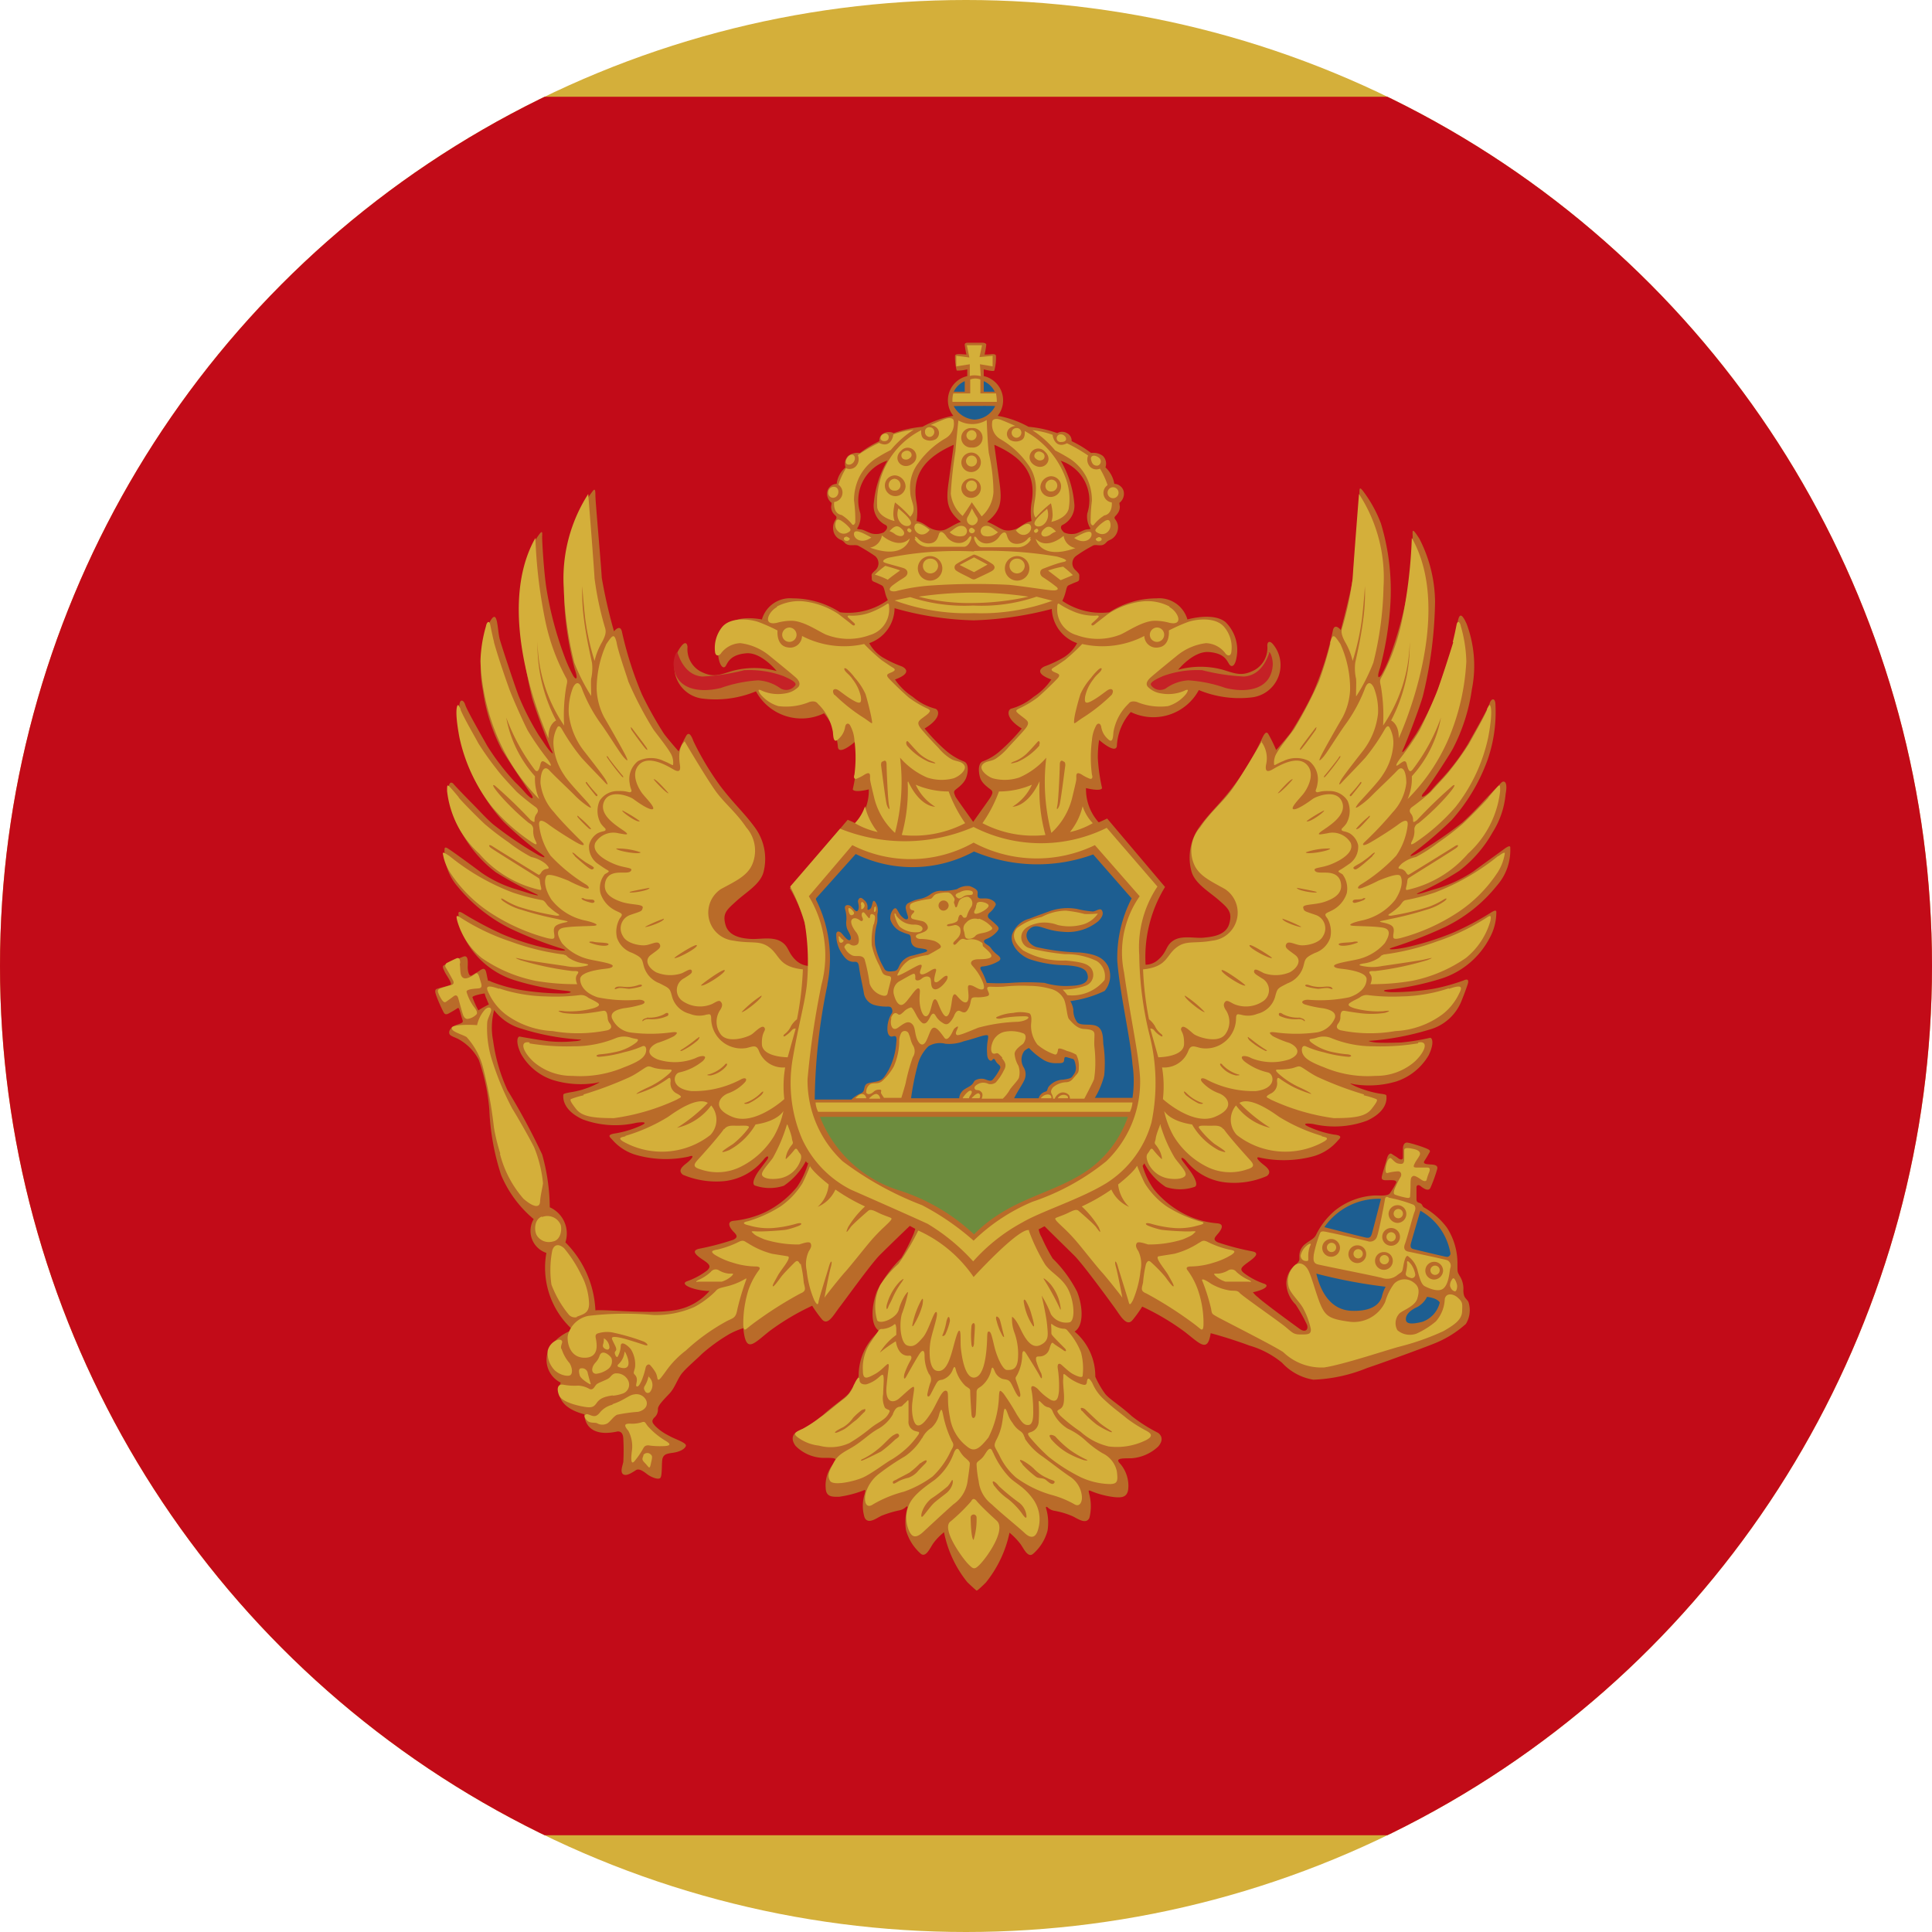 <?xml version="1.0" encoding="UTF-8"?> <svg xmlns="http://www.w3.org/2000/svg" xmlns:xlink="http://www.w3.org/1999/xlink" id="Layer_1" data-name="Layer 1" width="45.72" height="45.72" viewBox="0 0 45.72 45.72"><defs><clipPath id="clip-path"><circle id="Ellipse_2" data-name="Ellipse 2" cx="22.86" cy="22.86" r="22.86" transform="translate(0 0)" fill="none"></circle></clipPath></defs><g id="Gruppe_39" data-name="Gruppe 39" clip-path="url(#clip-path)"><g id="Gruppe_38" data-name="Gruppe 38"><path id="Pfad_461" data-name="Pfad 461" d="M-11.5,0H57.22V45.72H-11.5V0Z" fill="#d4af3a"></path><path id="Pfad_462" data-name="Pfad 462" d="M-9.22,2.29H54.96V43.43H-9.22V2.29Z" fill="#c20b18"></path><g id="Gruppe_37" data-name="Gruppe 37"><path id="Pfad_463" data-name="Pfad 463" d="M18.03,14.66a.693.693,0,0,1,.73-.5,2.071,2.071,0,0,1,1.12.33,1.6,1.6,0,0,0,1.13-.29.8.8,0,0,1-.07-.2c-.04-.15-.04-.13-.16-.19s-.15-.04-.15-.13-.03-.08.08-.18a.223.223,0,0,0,0-.34,4.217,4.217,0,0,0-.39-.24c-.06-.04-.18,0-.26-.03s-.06-.06-.15-.11a.288.288,0,0,1-.19-.23.338.338,0,0,1,.06-.26c.04-.07-.01-.08-.05-.13a.247.247,0,0,1-.06-.18.6.6,0,0,0,.01-.08.271.271,0,0,1-.1-.28.236.236,0,0,1,.22-.17.594.594,0,0,1,.21-.39.259.259,0,0,1,.06-.27.371.371,0,0,1,.28-.07,2.5,2.5,0,0,1,.46-.28.184.184,0,0,1,.11-.19.264.264,0,0,1,.23,0,2.658,2.658,0,0,1,.68-.15,2.364,2.364,0,0,1,.73-.26.588.588,0,0,1,.33-.94V8.74a.9.9,0,0,1-.25.03,1.267,1.267,0,0,1-.04-.34c0-.05.05-.05.1-.05s.17.01.17.01a2.069,2.069,0,0,1-.04-.23c0-.05.05-.05.09-.05h.33s.09,0,.09.05a2.069,2.069,0,0,1-.04.23,1.227,1.227,0,0,0,.17-.01c.05,0,.1,0,.1.05a1.176,1.176,0,0,1-.04.34c-.03.03-.25-.03-.25-.03V8.9a.588.588,0,0,1,.33.94,2.364,2.364,0,0,1,.73.26,2.658,2.658,0,0,1,.68.15.225.225,0,0,1,.23,0,.2.2,0,0,1,.11.19,2.5,2.5,0,0,1,.46.28.371.371,0,0,1,.28.07.259.259,0,0,1,.06.27.685.685,0,0,1,.21.39.236.236,0,0,1,.22.17.271.271,0,0,1-.1.28.6.6,0,0,0,.01.08.261.261,0,0,1-.06.18c-.04.06-.09.07-.05.13a.3.3,0,0,1,.06.26.322.322,0,0,1-.19.23c-.09.04-.07.07-.15.11s-.2-.02-.26.03a3.206,3.206,0,0,0-.39.24.216.216,0,0,0,0,.34c.1.1.08.09.08.18s-.03.07-.16.13-.12.03-.16.19a1.126,1.126,0,0,1-.08.22,1.633,1.633,0,0,0,1.11.27,2.071,2.071,0,0,1,1.12-.33.693.693,0,0,1,.73.5s.6-.18.9.06a.927.927,0,0,1,.26.85c-.03.18-.11.24-.17.15s-.11-.26-.48-.29-.73.42-.73.42a2.005,2.005,0,0,1,1.06,0c.32.1.46.16.76,0a.6.6,0,0,0,.29-.57c0-.1.06-.12.13-.04a.77.77,0,0,1-.47,1.26,2.5,2.5,0,0,1-1.28-.17,1.223,1.223,0,0,1-1.61.52,1.3,1.3,0,0,0-.33.81c-.04.19-.42-.15-.42-.15a2.734,2.734,0,0,0-.03.43,4.193,4.193,0,0,0,.1.71c-.03.09-.38,0-.38,0a1.166,1.166,0,0,0,.3.81c.1-.04.2-.09.2-.09l1.37,1.62a3.171,3.171,0,0,0-.46,1.84.447.447,0,0,0,.3-.12c.22-.19.17-.34.37-.46s.5-.04.7-.06.53-.05.61-.33-.03-.37-.26-.57-.57-.39-.64-.69a1.252,1.252,0,0,1,.2-1.04c.26-.36.51-.56.84-1.01a6.37,6.37,0,0,0,.62-1.04c.05-.11.11-.24.17-.13a3.6,3.6,0,0,1,.18.37s.24-.27.35-.42a8.911,8.911,0,0,0,.52-.93,7.5,7.5,0,0,0,.47-1.47c.04-.21.19-.02.19-.02s.27-1.02.29-1.27.15-1.8.15-1.94,0-.18.07-.1a3.023,3.023,0,0,1,.44.79,5.476,5.476,0,0,1,.22,1.95,7.763,7.763,0,0,1-.24,1.46c-.09.26-.03.26.03.17a2.724,2.724,0,0,0,.21-.46,9.219,9.219,0,0,0,.43-1.62c.06-.39.1-1.08.1-1.2s-.03-.24.16.06a3.328,3.328,0,0,1,.37,1.49,9.936,9.936,0,0,1-.29,2.24c-.09.31-.39,1.09-.46,1.24s.02.05.08-.03.13-.19.22-.32a8.141,8.141,0,0,0,.48-.94c.09-.24.37-1.08.44-1.32s.05-.86.28-.34a2.84,2.84,0,0,1,.12,1.55,4.331,4.331,0,0,1-.45,1.4c-.13.23-.59.93-.68,1.03s-.06.14.05.06.11-.11.32-.33a5.083,5.083,0,0,0,.66-.86c.1-.18.48-.84.52-.97s.14-.15.14.04a3.441,3.441,0,0,1-.19,1.3,4.363,4.363,0,0,1-.85,1.42,9.436,9.436,0,0,1-.86.74c-.11.08-.19.16.02.06a9.894,9.894,0,0,0,1.09-.74c.15-.13.36-.35.48-.48s.4-.42.45-.47.16-.05.1.27a2.035,2.035,0,0,1-.31.91,2.978,2.978,0,0,1-.79.91,7.192,7.192,0,0,1-.94.51c-.09.04-.08.05.04.02s.06-.02.43-.13a3.2,3.2,0,0,0,.81-.39c.13-.1.62-.45.7-.51s.18-.13.17-.04a1.265,1.265,0,0,1-.31.88,3.574,3.574,0,0,1-1.24.99,10.583,10.583,0,0,1-1.23.48c-.19.06.02.06.31,0a6.587,6.587,0,0,0,1.12-.35,6.937,6.937,0,0,0,.87-.46c.08-.05.16-.1.15-.01a1.261,1.261,0,0,1-.16.6,1.963,1.963,0,0,1-1.18.97,6.389,6.389,0,0,1-1.23.25c-.18.02-.06.06.12.06a6.253,6.253,0,0,0,.96-.08,4.686,4.686,0,0,0,.72-.2c.13-.06.11.04.09.1s-.08.23-.13.35a1.146,1.146,0,0,1-.79.72,6.451,6.451,0,0,1-1.38.26c-.1,0,.03.03.12.04s.37.01.61,0a5.3,5.3,0,0,0,.68-.11c.05-.01.11.12-.03.41a1.392,1.392,0,0,1-.76.62,2.266,2.266,0,0,1-1,.07c-.13-.03-.13-.03.03.05a2.47,2.47,0,0,0,.57.17c.16.02.16.03.16.07s.04.34-.46.57a2.213,2.213,0,0,1-1.27.08c-.21-.03-.26,0-.1.07a2.4,2.4,0,0,0,.59.18c.21.02.15.08.09.14a1.175,1.175,0,0,1-.57.37,2.691,2.691,0,0,1-1.25.04c-.17-.05-.06.07.07.17s.17.18.07.26a1.942,1.942,0,0,1-.99.15,1.387,1.387,0,0,1-.93-.52c-.1-.1-.13-.06-.07.02s.1.13.18.24.21.34.09.37a1.07,1.07,0,0,1-.67,0,1.475,1.475,0,0,1-.51-.56l-.04.06a1.785,1.785,0,0,0,.27.56,2.274,2.274,0,0,0,.74.59,2.083,2.083,0,0,0,.76.21c.2.02.06.19,0,.26s-.12.13.01.19a6.018,6.018,0,0,0,.8.21c.23.04.04.17-.11.28s-.17.15-.08.23a1.683,1.683,0,0,0,.49.26c.14.05-.02.15-.27.2a.616.616,0,0,0,.12.12c.11.11.85.65.99.75s.23,0,.15-.14a3.827,3.827,0,0,0-.25-.44.734.734,0,0,1-.22-.51.579.579,0,0,1,.24-.45c.1-.09.06-.11.07-.22a.356.356,0,0,1,.15-.26c.1-.08.19-.11.24-.2a1.771,1.771,0,0,1,.46-.59,1.637,1.637,0,0,1,.94-.35c.11,0,.3.02.35-.05a1.95,1.95,0,0,0,.14-.23c.06-.1-.11-.08-.23-.08s-.11-.05-.09-.13.08-.27.11-.38.08-.14.12-.11.1.06.15.1.11.04.11-.02v-.2c0-.1.04-.16.11-.15s.3.08.4.12.15.06.12.11-.06.11-.12.2.1.08.19.09.13.04.11.11a3.418,3.418,0,0,1-.16.44c-.05.1-.18,0-.23-.04s-.09-.03-.1.02v.28c0,.1.05.08.1.11s.03.07.09.1a1.765,1.765,0,0,1,.53.47,1.555,1.555,0,0,1,.25.87c0,.19,0,.18.05.27a.555.555,0,0,1,.09.34c0,.19.07.19.12.28a.625.625,0,0,1-.06.52,2.506,2.506,0,0,1-.74.46c-.19.08-1.28.48-1.59.58a3.719,3.719,0,0,1-1.28.28,1.292,1.292,0,0,1-.74-.4,2.146,2.146,0,0,0-.78-.41c-.29-.11-.71-.24-.91-.29-.07.47-.25.25-.61-.03a5.758,5.758,0,0,0-1.01-.6,2.957,2.957,0,0,1-.23.32c-.14.17-.29-.11-.42-.29s-.72-.99-.94-1.22c-.17-.17-.49-.48-.72-.71-.05.02-.09.05-.14.07a.555.555,0,0,0,.07.19,4.3,4.3,0,0,0,.26.5,3.024,3.024,0,0,1,.58.79c.14.35.16.81-.06.94a1.385,1.385,0,0,1,.49,1.07,2.157,2.157,0,0,0,.23.4c.1.13.36.28.63.53a3.721,3.721,0,0,0,.63.4c.1.08.11.19,0,.32a1.029,1.029,0,0,1-.64.28c-.24,0-.39,0-.26.13a.8.8,0,0,1,.19.59c-.02.22-.18.21-.32.2a2.105,2.105,0,0,1-.55-.14c-.09-.04-.07-.01-.05.08a1.127,1.127,0,0,1,0,.55c-.08.17-.29.01-.4-.04a1.909,1.909,0,0,0-.44-.13.309.309,0,0,1-.14-.07c-.04-.04-.06-.02-.04.03a1.186,1.186,0,0,1,.03.51,1.1,1.1,0,0,1-.33.54c-.13.13-.23-.11-.31-.22a1.687,1.687,0,0,0-.26-.27,2.8,2.8,0,0,1-.56,1.18c-.02.02-.2.2-.22.19s-.19-.17-.22-.2a2.72,2.72,0,0,1-.55-1.18,1.33,1.33,0,0,0-.26.27c-.08.12-.18.36-.31.22a1.148,1.148,0,0,1-.33-.54,1.186,1.186,0,0,1,.03-.51c.02-.05,0-.07-.04-.03a.309.309,0,0,1-.14.07,2.506,2.506,0,0,0-.43.13c-.11.05-.32.22-.4.04a.927.927,0,0,1,0-.55c.02-.1.04-.12-.05-.08a2.593,2.593,0,0,1-.55.14c-.14,0-.31.02-.32-.2a.8.8,0,0,1,.19-.59c.13-.14-.02-.13-.26-.13a.955.955,0,0,1-.64-.28c-.1-.13-.09-.25,0-.32a3.06,3.06,0,0,0,.63-.4c.27-.25.52-.4.63-.53a3.02,3.02,0,0,0,.23-.4,1.374,1.374,0,0,1,.49-1.07c-.22-.13-.19-.59-.06-.94a3.024,3.024,0,0,1,.58-.79,4.3,4.3,0,0,0,.26-.5,1.066,1.066,0,0,0,.07-.19c-.04-.02-.09-.05-.13-.07-.23.22-.56.54-.72.7-.22.23-.8,1.04-.94,1.22s-.28.46-.42.29a2.957,2.957,0,0,1-.23-.32,5.758,5.758,0,0,0-1.01.6c-.39.31-.56.54-.62-.07h0a1.807,1.807,0,0,0-.33.14,4.115,4.115,0,0,0-.65.47c-.14.14-.38.34-.48.47s-.16.33-.28.46-.29.29-.28.38a.248.248,0,0,1-.09.2c-.07.08-.04.12.02.19a1.2,1.2,0,0,0,.32.23c.15.09.44.17.41.25s-.16.14-.31.16-.21.04-.24.13,0,.43-.06.47-.22-.03-.3-.09-.19-.15-.27-.1-.22.15-.3.1-.02-.2,0-.29a5.117,5.117,0,0,0,0-.56c-.01-.21-.16-.16-.16-.16-.78.16-.76-.41-.76-.41-.83-.22-.56-.75-.56-.75a.6.6,0,0,1-.23-.88,1.129,1.129,0,0,1,.42-.33c.09-.02.05-.08.05-.08a1.979,1.979,0,0,1-.58-1.78.549.549,0,0,1-.3-.8,2.746,2.746,0,0,1-.77-1.04,5.733,5.733,0,0,1-.28-1.55,4.744,4.744,0,0,0-.25-1.18,1.193,1.193,0,0,0-.5-.5c-.16-.07-.2-.08-.2-.15s.08-.15.21-.19.12-.06.1-.12-.05-.18-.07-.23-.03-.04-.06-.02-.08.05-.15.09-.12.07-.16,0a3.652,3.652,0,0,1-.18-.41c-.02-.06-.04-.13.02-.15s.15-.04.25-.07.09-.03.07-.09-.12-.2-.14-.25-.07-.12-.01-.15.3-.14.45-.2.1.19.11.29.04.19.1.15.11-.06.18-.11.12-.07.15.02c.02.07.03.15.05.22a.108.108,0,0,1,.07.02,3.756,3.756,0,0,0,.72.2,6.254,6.254,0,0,0,.96.08c.18,0,.29-.04.12-.06a6.389,6.389,0,0,1-1.23-.25,2,2,0,0,1-1.18-.97,1.417,1.417,0,0,1-.16-.6c-.01-.09.07-.04.15.01a8.685,8.685,0,0,0,.87.46,5.79,5.79,0,0,0,1.12.35c.28.06.5.06.31,0a9.045,9.045,0,0,1-1.23-.48,3.8,3.8,0,0,1-1.24-.99,1.265,1.265,0,0,1-.31-.88c0-.09.08-.02.17.04s.57.41.7.51a2.894,2.894,0,0,0,.81.39c.36.11.31.1.43.13s.13.02.04-.02a8.65,8.65,0,0,1-.94-.51,2.978,2.978,0,0,1-.79-.91,2.035,2.035,0,0,1-.31-.91c-.05-.32.05-.33.1-.27s.33.35.45.47.33.35.48.48a9.028,9.028,0,0,0,1.09.74c.21.1.14.02.02-.06a9.217,9.217,0,0,1-.86-.74,4.191,4.191,0,0,1-.85-1.42,3.678,3.678,0,0,1-.19-1.3c0-.19.1-.17.14-.04s.42.79.52.97a5.668,5.668,0,0,0,.66.86c.22.21.22.24.32.33s.13.05.05-.06-.54-.8-.68-1.03a4.331,4.331,0,0,1-.45-1.4,2.847,2.847,0,0,1,.12-1.55c.24-.52.21.1.28.34s.35,1.08.44,1.32a6.285,6.285,0,0,0,.48.94c.09.13.16.24.22.32s.16.18.08.03-.37-.93-.46-1.24a10.456,10.456,0,0,1-.29-2.24,3.291,3.291,0,0,1,.37-1.49c.19-.3.16-.18.16-.06s.04.81.1,1.2a8.423,8.423,0,0,0,.43,1.62,3.3,3.3,0,0,0,.21.46c.06.09.12.09.03-.17a7.623,7.623,0,0,1-.24-1.46,5.767,5.767,0,0,1,.22-1.95,3.241,3.241,0,0,1,.44-.79c.06-.08.07-.04.07.1s.14,1.69.15,1.94a12.084,12.084,0,0,0,.29,1.27s.15-.19.19.02a8.509,8.509,0,0,0,.47,1.47,8.911,8.911,0,0,0,.52.93c.11.15.35.42.35.42a3.6,3.6,0,0,1,.18-.37c.07-.11.13.02.17.13a6.838,6.838,0,0,0,.62,1.04c.33.44.58.65.84,1.01a1.252,1.252,0,0,1,.2,1.04c-.07.29-.41.48-.64.69s-.34.29-.26.57.41.32.61.33.5-.06.7.06.15.26.37.46a.5.5,0,0,0,.3.12,3.271,3.271,0,0,0-.46-1.84l1.37-1.62s.1.04.2.09a1.166,1.166,0,0,0,.3-.81s-.34.09-.38,0a4.194,4.194,0,0,0,.1-.71,2.734,2.734,0,0,0-.03-.43s-.38.34-.42.15a1.423,1.423,0,0,0-.33-.81,1.223,1.223,0,0,1-1.61-.52,2.5,2.5,0,0,1-1.28.17.761.761,0,0,1-.65-.83.753.753,0,0,1,.18-.43c.07-.08.12-.06.13.04a.6.6,0,0,0,.29.57c.3.16.44.1.76,0a2.005,2.005,0,0,1,1.06,0s-.36-.45-.72-.42-.43.2-.48.29-.13.03-.17-.15a.92.92,0,0,1,.26-.85c.3-.23.9-.06.9-.06h0Zm1.08,12.87-.04-.05a1.617,1.617,0,0,1-.52.58,1.066,1.066,0,0,1-.67,0c-.12-.03,0-.25.09-.37s.12-.16.18-.24.02-.13-.07-.02a1.387,1.387,0,0,1-.93.52,2.035,2.035,0,0,1-.99-.15c-.1-.08-.06-.16.07-.26s.24-.23.07-.17a2.561,2.561,0,0,1-1.25-.04,1.175,1.175,0,0,1-.57-.37c-.06-.06-.12-.11.09-.14a2.4,2.4,0,0,0,.59-.18c.16-.07.11-.1-.1-.07a2.213,2.213,0,0,1-1.27-.08c-.5-.23-.46-.54-.46-.57s0-.04.16-.07a2.061,2.061,0,0,0,.57-.17c.16-.08.16-.08.03-.05a2.26,2.26,0,0,1-1-.07,1.351,1.351,0,0,1-.76-.62c-.14-.29-.08-.42-.03-.41s.44.08.68.11a3,3,0,0,0,.61,0c.09,0,.23-.04.12-.04a5.758,5.758,0,0,1-1.38-.26,1.232,1.232,0,0,1-.64-.44v.02a1.6,1.6,0,0,0-.02.71,4.1,4.1,0,0,0,.34,1.17,15.306,15.306,0,0,1,.82,1.52,4.731,4.731,0,0,1,.18,1.25.679.679,0,0,1,.37.83,2.423,2.423,0,0,1,.71,1.61c.2-.03,1.27.09,1.85,0a1.375,1.375,0,0,0,.85-.46h-.05c-.34-.02-.67-.16-.48-.23a1.748,1.748,0,0,0,.48-.26c.08-.08.07-.13-.08-.23s-.34-.23-.11-.28a6.463,6.463,0,0,0,.8-.21c.13-.06.08-.12.01-.19s-.19-.24,0-.26a2.3,2.3,0,0,0,.76-.21,2.274,2.274,0,0,0,.74-.59,1.981,1.981,0,0,0,.27-.58h0Zm2.06-13.14a.888.888,0,0,1-.6.83.9.9,0,0,0,.34.35,2.745,2.745,0,0,0,.43.2c.13.06.2.18-.16.31a1.452,1.452,0,0,0,.42.41,1.332,1.332,0,0,0,.53.28c.1.03.15.23-.25.47a4.4,4.4,0,0,0,.49.51,1.48,1.48,0,0,0,.44.27c.11.04.11.22.06.37s-.2.25-.26.3-.02.1,0,.16c.02.04.28.4.42.6.14-.2.4-.56.42-.6.03-.06.06-.11,0-.16s-.22-.15-.26-.3-.04-.32.06-.37a1.285,1.285,0,0,0,.44-.27,4.4,4.4,0,0,0,.49-.51c-.39-.24-.34-.44-.25-.47a1.4,1.4,0,0,0,.53-.28,1.452,1.452,0,0,0,.42-.41c-.36-.13-.29-.25-.16-.31a2.745,2.745,0,0,0,.43-.2.9.9,0,0,0,.34-.35.891.891,0,0,1-.6-.81,8.1,8.1,0,0,1-1.85.27,7.36,7.36,0,0,1-1.88-.29h0ZM25.1,10.9a2.39,2.39,0,0,1,.32.99.508.508,0,0,1-.29.54c-.06.06.01.13.05.17a.438.438,0,0,0,.26.03c.07-.01.2-.09.27-.1s.12,0,.08-.05a.529.529,0,0,1-.06-.33.987.987,0,0,0-.64-1.25h0Zm-1.57-.37s.06.44.12.87.06.67-.29.95c.15.05.28.15.39.19a.41.41,0,0,0,.22,0c.18-.04.23-.16.44-.21a1.363,1.363,0,0,1,0-.43c.13-.7-.24-1.09-.87-1.37h0ZM21,10.9a2.39,2.39,0,0,0-.32.99.508.508,0,0,0,.29.54c.06.06-.01.13-.06.17a.438.438,0,0,1-.26.03c-.07-.01-.2-.09-.27-.1s-.12,0-.08-.05a.529.529,0,0,0,.06-.33A.987.987,0,0,1,21,10.9h0Zm1.57-.37s-.06.44-.12.87-.06.67.29.95c-.15.05-.28.15-.39.19a.41.41,0,0,1-.22,0c-.18-.04-.23-.16-.44-.21a1.363,1.363,0,0,0,0-.43c-.13-.7.24-1.09.87-1.37h0Zm-11,13.24s-.04-.09-.05-.12a.578.578,0,0,1-.05-.14c-.1.01-.3.06-.29.09a2.33,2.33,0,0,0,.14.31,2.175,2.175,0,0,1,.25-.14Z" fill="#b96b29" fill-rule="evenodd"></path><path id="Pfad_464" data-name="Pfad 464" d="M18.39,14.35a1.134,1.134,0,0,1,.62-.12,1.878,1.878,0,0,1,.83.3c.09.07.26.2.32.25s.09,0,.06-.03-.1-.09-.14-.13-.02-.06.05-.05a1.239,1.239,0,0,0,.55-.11,1.914,1.914,0,0,0,.3-.16c.05-.04.06,0,.06.07a.631.631,0,0,1-.46.66,1.452,1.452,0,0,1-1,0c-.14-.04-.54-.34-.85-.34a1.31,1.31,0,0,0-.35.05c-.34.07-.2-.26,0-.37h0Zm.59.7a2.154,2.154,0,0,0,1.47.19,4.667,4.667,0,0,0,.41.38c.16.11.22.15.27.18s.07.06-.01.1-.18.05-.09.15.35.35.48.46a2.473,2.473,0,0,0,.44.26c.08.04.06.06.03.1s-.17.13-.21.17-.06.08,0,.17.37.42.44.49a1.174,1.174,0,0,0,.28.25c.12.08.26.05.33.16s-.13.27-.26.31a1.1,1.1,0,0,1-.62-.02,1.783,1.783,0,0,1-.64-.47,4.741,4.741,0,0,1-.12,1.78,1.663,1.663,0,0,1-.49-.82c-.12-.5-.1-.42-.1-.52s-.06-.08-.13-.04a.947.947,0,0,1-.17.09c-.06.03-.1,0-.07-.09a3.1,3.1,0,0,0,0-.81.849.849,0,0,0-.1-.35c-.03-.06-.1-.07-.12.03a.474.474,0,0,1-.16.29c-.12.12-.12-.07-.13-.17a1.205,1.205,0,0,0-.36-.67s-.04-.08-.19-.04a1.453,1.453,0,0,1-.74.1.87.87,0,0,1-.43-.29c-.05-.08-.07-.13.05-.07a.955.955,0,0,0,.54.06.551.551,0,0,0,.31-.15c.06-.07.02-.15-.04-.21s-.49-.41-.65-.54a1.335,1.335,0,0,0-.68-.29.6.6,0,0,0-.45.23c-.05.08-.14.09-.15-.03a.791.791,0,0,1,.16-.57c.2-.26.67-.2.87-.13a4.2,4.2,0,0,1,.45.2s-.04.36.24.4a.282.282,0,0,0,.34-.28h0Zm.78,1.4a4.138,4.138,0,0,0,.7.55c.19.13.19.16.17.03s-.11-.49-.15-.61a1.547,1.547,0,0,0-.25-.38,1.38,1.38,0,0,0-.18-.2c-.05-.04-.09-.04-.06.02s.12.11.19.22a.987.987,0,0,1,.19.4c.02.14,0,.19-.15.11s-.27-.18-.37-.25-.18-.02-.11.1h0Zm1.7,1.19a1.473,1.473,0,0,0,.52.39c.2.06.17.03.11,0a.988.988,0,0,1-.34-.2c-.12-.12-.22-.24-.26-.28s-.06.04-.03.08h0Zm-.61.47c.03.22.11.87.14.95s.08.14.05.01-.06-.89-.06-.98-.04-.1-.07-.08-.06,0-.06.1h0Zm-2.17-3.26a.175.175,0,0,1,.17.17.17.17,0,0,1-.34,0,.175.175,0,0,1,.17-.17Z" fill="#d4af3a" fill-rule="evenodd"></path><path id="Pfad_465" data-name="Pfad 465" d="M20.47,19.08a1.524,1.524,0,0,0,.3.61,1.858,1.858,0,0,1-.54-.21,1.057,1.057,0,0,0,.24-.4h0Z" fill="#d4af3a" fill-rule="evenodd"></path><path id="Pfad_466" data-name="Pfad 466" d="M21.48,18.51a4,4,0,0,1-.14,1.25,2.627,2.627,0,0,0,1.5-.28,3.256,3.256,0,0,1-.39-.75,1.978,1.978,0,0,1-.78-.16,1.187,1.187,0,0,0,.46.52s-.35.02-.64-.6h0Z" fill="#d4af3a" fill-rule="evenodd"></path><path id="Pfad_467" data-name="Pfad 467" d="M16.03,15.44c.05.14.19.54.59.57a4.936,4.936,0,0,0,.99-.15,2.332,2.332,0,0,1,.93.14c.23.1.33.17.27.23a.264.264,0,0,1-.34.06,1.014,1.014,0,0,0-.53-.19,3.264,3.264,0,0,0-.88.18c-.48.12-1.09.06-1.12-.56,0-.15.07-.34.1-.27h0Z" fill="#c52126" fill-rule="evenodd"></path><path id="Pfad_468" data-name="Pfad 468" d="M27.67,14.35a1.134,1.134,0,0,0-.62-.12,1.878,1.878,0,0,0-.83.3c-.09.07-.26.2-.32.25s-.09,0-.06-.03a1.66,1.66,0,0,0,.14-.13c.04-.04.02-.06-.05-.05a1.239,1.239,0,0,1-.55-.11,1.914,1.914,0,0,1-.3-.16c-.05-.04-.06,0-.06.07a.631.631,0,0,0,.46.66,1.452,1.452,0,0,0,1,0c.14-.04.54-.34.85-.34a1.31,1.31,0,0,1,.35.05c.34.07.2-.26,0-.37h0Zm-.59.7a2.154,2.154,0,0,1-1.47.19,4.667,4.667,0,0,1-.41.38c-.16.11-.22.15-.27.18s-.07.06.01.1.18.05.09.15-.35.35-.48.46a2.473,2.473,0,0,1-.44.26c-.08.04-.07.06-.03.1s.17.13.21.17.06.08,0,.17-.38.42-.44.49a1.409,1.409,0,0,1-.28.25c-.12.08-.26.05-.33.16s.13.27.26.31a1.1,1.1,0,0,0,.62-.02,1.783,1.783,0,0,0,.64-.47,4.741,4.741,0,0,0,.12,1.78,1.663,1.663,0,0,0,.49-.82c.12-.5.1-.42.1-.52s.06-.08.13-.04a.947.947,0,0,0,.17.09c.06.03.1,0,.07-.09a3.1,3.1,0,0,1,0-.81.849.849,0,0,1,.1-.35c.03-.06.1-.07.12.03a.474.474,0,0,0,.16.29c.12.12.12-.07.13-.17a1.205,1.205,0,0,1,.36-.67s.04-.08.19-.04a1.453,1.453,0,0,0,.74.1.87.87,0,0,0,.43-.29c.05-.08.07-.13-.05-.07a.955.955,0,0,1-.54.06.551.551,0,0,1-.31-.15c-.07-.07-.02-.15.04-.21s.49-.41.65-.54a1.335,1.335,0,0,1,.68-.29.6.6,0,0,1,.45.23c.05.08.14.09.15-.03a.744.744,0,0,0-.16-.57c-.2-.26-.67-.2-.87-.13a4.2,4.2,0,0,0-.45.2s.04.36-.24.4a.282.282,0,0,1-.34-.28h0Zm-.78,1.4a4.138,4.138,0,0,1-.7.55c-.19.13-.19.16-.18.03s.11-.49.15-.61a1.547,1.547,0,0,1,.25-.38,1.38,1.38,0,0,1,.18-.2c.05-.04.09-.04.06.02s-.12.11-.19.22a.987.987,0,0,0-.19.4c-.02.14,0,.19.15.11s.27-.18.37-.25.18-.02.11.1h0Zm-1.7,1.19a1.473,1.473,0,0,1-.52.39c-.2.06-.17.03-.11,0a.886.886,0,0,0,.33-.2c.12-.12.22-.24.26-.28s.06.04.03.08h0Zm.61.47c-.03.22-.11.87-.14.95s-.08.14-.05.01.06-.89.06-.98.05-.1.07-.08.06,0,.06.1h0Zm2.17-3.26a.175.175,0,0,0-.17.17.17.17,0,1,0,.17-.17Z" fill="#d4af3a" fill-rule="evenodd"></path><path id="Pfad_469" data-name="Pfad 469" d="M30.04,15.44c-.05.14-.19.54-.6.57a4.936,4.936,0,0,1-.99-.15,2.332,2.332,0,0,0-.93.14c-.23.1-.33.17-.27.23a.264.264,0,0,0,.34.06,1.014,1.014,0,0,1,.53-.19,3.264,3.264,0,0,1,.88.18c.48.12,1.09.06,1.12-.56,0-.15-.07-.34-.1-.27h0Z" fill="#c52126" fill-rule="evenodd"></path><path id="Pfad_470" data-name="Pfad 470" d="M21.74,14.12a8.881,8.881,0,0,1,2.6,0,6.246,6.246,0,0,1-1.3.15,4.784,4.784,0,0,1-1.3-.15h0Zm1.31-1.08a9.79,9.79,0,0,1,1.96.13c.18.05.3.1.15.13s-.4.13-.48.16-.09.14,0,.2a3.457,3.457,0,0,1,.31.22c.08.06.04.1-.1.09s-.7-.1-1.01-.13a15.4,15.4,0,0,0-1.91.02,4.5,4.5,0,0,0-.73.12c-.12.04-.29,0-.1-.14s.2-.13.28-.19.08-.17-.05-.21-.33-.09-.42-.12-.05-.08.07-.12a8.143,8.143,0,0,1,2.03-.15h0Zm.03.09a2.531,2.531,0,0,1,.41.22c.07.06.06.12-.03.17s-.29.14-.35.17-.08.03-.15-.01-.27-.13-.32-.17a.093.093,0,0,1-.01-.16c.07-.05.34-.19.38-.21s.05-.02.08,0h0Zm-1.07.03a.29.29,0,1,1-.29.29.29.29,0,0,1,.29-.29Zm2.06,0a.29.29,0,1,1-.29.29.29.29,0,0,1,.29-.29Zm0,.06a.177.177,0,0,1,.18.17.186.186,0,0,1-.18.18.179.179,0,0,1-.18-.18.171.171,0,0,1,.18-.17Zm-2.05,0a.177.177,0,0,1,.18.17.186.186,0,0,1-.18.18.179.179,0,0,1-.18-.18.171.171,0,0,1,.18-.17Zm-1.32.38a2.389,2.389,0,0,1,.25-.21s.29.08.35.11c0,0-.28.2-.29.22a1.776,1.776,0,0,0-.3-.12h0Zm2.35-.41.32.17-.32.18-.34-.17.34-.18Zm1.75.31.3.23.29-.12a2.986,2.986,0,0,0-.23-.2,1.961,1.961,0,0,0-.35.09h0Z" fill="#d4af3a" fill-rule="evenodd"></path><path id="Pfad_471" data-name="Pfad 471" d="M24.92,14.22l-.39-.1a4.034,4.034,0,0,1-1.5.21,4.116,4.116,0,0,1-1.49-.2l-.37.08a4.988,4.988,0,0,0,1.88.3,4.9,4.9,0,0,0,1.87-.3h0Z" fill="#d4af3a" fill-rule="evenodd"></path><path id="Pfad_472" data-name="Pfad 472" d="M22.48,12.59c.1-.07.19-.17.31-.14a.122.122,0,0,1,.02.23.345.345,0,0,1-.34-.09h0Zm.47-3.69s.06-.04.26,0l-.02-.28.3.05V8.42l-.31.03.06-.28h-.36l.06.29-.31-.04v.25l.32-.05v.27h0Zm-.4.41h.41V8.98a.334.334,0,0,1,.24,0v.33h.37a1.169,1.169,0,0,1,.02.2H22.54a.583.583,0,0,1,.02-.2h0Zm1.06,3.28c-.1-.07-.19-.17-.31-.14a.122.122,0,0,0-.02.23.345.345,0,0,0,.34-.09h0Zm.44-2.46a.111.111,0,0,0-.11.11.12.12,0,0,0,.11.12.122.122,0,0,0,.12-.12.108.108,0,0,0-.12-.11Zm-.38.26a2.045,2.045,0,0,1,.65.59.956.956,0,0,1,.19.67c0,.19-.11.48,0,.6a2.509,2.509,0,0,1,.36-.34,1.208,1.208,0,0,1,.04.28.524.524,0,0,1-.03.16s.35-.07.41-.31a1.4,1.4,0,0,0-.07-.72,2.083,2.083,0,0,0-.97-1.12s.02.16-.07.21a.28.28,0,0,1-.28,0c-.13-.1-.08-.31.13-.33,0,0-.27-.12-.36-.15s-.19-.02-.19.06a.4.4,0,0,0,.19.4Zm1.01.33a.1.1,0,0,1,.01.15.133.133,0,0,1-.17-.01c-.11-.07.01-.25.16-.14h0Zm.2.63a.152.152,0,0,0-.14.16.127.127,0,0,0,.14.12.14.14,0,1,0,0-.28h0Zm-.02-.08a.27.27,0,0,0-.24.26.243.243,0,0,0,.26.23.251.251,0,0,0,.23-.25.239.239,0,0,0-.25-.24Zm-.44-.31a.205.205,0,1,1,.3-.28c.25.22-.06.52-.3.28Zm.69-.68a.091.091,0,1,0,0,.18c.2,0,.11-.18,0-.18Zm.71.6c.02.09.06.14.14.14s.14-.13.03-.2-.19-.03-.17.06h0Zm.52.65a.13.13,0,1,0,.13.13.132.132,0,0,0-.13-.13Zm-.21.67a.942.942,0,0,0-.23.2c-.03.05-.07.04-.09-.03a3.663,3.663,0,0,1,.03-.52,1.242,1.242,0,0,0-.13-.56,1.15,1.15,0,0,0-.37-.42,4.2,4.2,0,0,0-.37-.21,2.361,2.361,0,0,0-.54-.48,2.065,2.065,0,0,1,.48.11c0,.04.06.34.34.2a3.911,3.911,0,0,1,.5.29.248.248,0,0,0,.05.27.21.21,0,0,0,.23.04,1.848,1.848,0,0,1,.18.39.226.226,0,0,0,.1.41s.03.28-.19.31h0Zm.05.11a.865.865,0,0,0-.24.2c-.04.05-.01.08.06.11a.187.187,0,0,0,.22-.04.22.22,0,0,0,.05-.22c-.01-.05-.05-.07-.1-.04h0Zm-.18.4s-.07.03-.07.05a.068.068,0,0,0,.07.05c.04,0,.07-.02.07-.05s-.03-.05-.07-.05Zm-.58.02c.15-.08.39-.22.41-.1s-.17.27-.41.1Zm-.64-.69c-.11.1-.39.32-.27.4s.37-.1.27-.4Zm-.38.72a.367.367,0,0,1-.37.19h-.8c-.09,0-.15-.12-.17-.18s0-.11.06-.03a.268.268,0,0,0,.23.12.364.364,0,0,0,.29-.15c.07-.11.15-.15.18-.06s.06.21.23.22a.34.34,0,0,0,.28-.13c.03-.03.09-.05.04.02h0Zm1.05.21a.348.348,0,0,1-.28-.29s-.39.35-.66.07c0,0,.1.52.94.22Zm-.92-.46s-.05.02-.06.05a.046.046,0,0,0,.04.05.074.074,0,0,0,.06-.05.046.046,0,0,0-.04-.05Zm.46.07c-.1-.11-.17-.15-.26-.08s-.11.14-.06.18.15,0,.19-.03a.4.4,0,0,1,.13-.07h0Zm-.95-.03s.32-.28.36-.08c.02.14-.2.3-.36.08ZM23,11.89l.23.33a.837.837,0,0,0,.28-.58,4.366,4.366,0,0,0-.11-.92c-.03-.23-.05-.78-.05-.78a.665.665,0,0,1-.67.01s-.05.47-.07.73a9.828,9.828,0,0,0-.11,1,.811.811,0,0,0,.28.53s.12-.16.22-.33h0Zm0-.52a.13.13,0,1,1-.14.13.135.135,0,0,1,.14-.13Zm0-.59a.13.13,0,1,1-.14.13.135.135,0,0,1,.14-.13Zm0-.6a.12.12,0,1,1-.13.12.131.131,0,0,1,.13-.12Zm0,1.14a.231.231,0,1,1-.25.23.238.238,0,0,1,.25-.23Zm0-.61a.231.231,0,1,1-.25.23.238.238,0,0,1,.25-.23Zm0-.58a.231.231,0,1,1,0,.46.231.231,0,1,1,0-.46Zm0,1.9a2.328,2.328,0,0,0,.12.21c.06.09-.04.19-.11.19a.132.132,0,0,1-.11-.2,1.758,1.758,0,0,0,.1-.2Zm0,.46s.07.03.07.07a.071.071,0,0,1-.14,0,.068.068,0,0,1,.07-.07Zm-1-2.38a.111.111,0,0,1,.11.11.12.12,0,0,1-.11.12.113.113,0,0,1-.11-.12.1.1,0,0,1,.11-.11Zm.38.26a2.045,2.045,0,0,0-.65.59.956.956,0,0,0-.19.67c0,.24.18.41,0,.6a2.509,2.509,0,0,0-.36-.34,1.208,1.208,0,0,0-.04.28.524.524,0,0,0,.03.16s-.35-.07-.41-.31a1.91,1.91,0,0,1,1.04-1.84s-.02.16.07.21a.28.28,0,0,0,.28,0c.13-.1.08-.31-.13-.33,0,0,.27-.12.36-.15s.19-.02.19.06a.4.4,0,0,1-.19.4h0Zm-1.01.33a.1.1,0,0,0-.01.15.133.133,0,0,0,.17-.01c.11-.07-.01-.25-.16-.14h0Zm-.2.63a.152.152,0,0,1,.14.16.127.127,0,0,1-.14.12.131.131,0,0,1-.14-.14.145.145,0,0,1,.15-.14h0Zm.02-.08a.27.27,0,0,1,.24.26.243.243,0,0,1-.26.23.251.251,0,0,1-.23-.25.239.239,0,0,1,.25-.24Zm.44-.31a.205.205,0,1,0-.3-.28c-.25.22.06.52.3.28Zm-.7-.5c-.12,0-.11-.12-.04-.16.16-.09.2.16.04.16Zm-.72.48c-.07.13-.29.09-.15-.1.1-.13.22-.03.15.1Zm-.48.6c.16,0,.14.26-.02.26a.116.116,0,0,1-.11-.13.132.132,0,0,1,.13-.13h0Zm.19.67a.942.942,0,0,1,.23.2c.03.05.07.04.09-.03a3.663,3.663,0,0,0-.03-.52,1.242,1.242,0,0,1,.13-.56,1.15,1.15,0,0,1,.37-.42,4.2,4.2,0,0,1,.37-.21,2.361,2.361,0,0,1,.54-.48,2.065,2.065,0,0,0-.48.11c0,.04-.06.34-.34.2a3.911,3.911,0,0,0-.5.29.248.248,0,0,1-.05.27.21.21,0,0,1-.23.04,1.848,1.848,0,0,0-.18.39.226.226,0,0,1-.1.41s-.04.28.19.31h0Zm-.05.11a.865.865,0,0,1,.24.2c.04.05,0,.08-.06.11a.187.187,0,0,1-.22-.04.2.2,0,0,1-.05-.22c.01-.05.05-.07.1-.04h0Zm.17.4s.07.03.07.05a.068.068,0,0,1-.07.05c-.04,0-.07-.02-.07-.05s.03-.05.07-.05Zm.58.02c-.15-.08-.39-.22-.41-.1s.17.27.41.1Zm.64-.69c.11.1.39.32.27.4s-.37-.1-.27-.4Zm.38.72a.367.367,0,0,0,.37.19h.8c.09,0,.15-.12.17-.18s0-.11-.06-.03a.268.268,0,0,1-.23.12.364.364,0,0,1-.29-.15c-.07-.11-.15-.15-.18-.06s-.06.21-.23.22a.34.34,0,0,1-.28-.13c-.03-.03-.09-.05-.04.02h0Zm-1.05.21a.348.348,0,0,0,.28-.29s.39.35.66.07c0,0-.1.52-.94.22Zm.92-.46s.05.02.06.05a.046.046,0,0,1-.04.05.074.074,0,0,1-.06-.05.046.046,0,0,1,.04-.05Zm-.46.07c.1-.11.17-.15.26-.08s.11.14.06.18-.15,0-.19-.03a.4.4,0,0,0-.13-.07h0Zm.95-.03s-.32-.28-.36-.08c-.02.14.2.3.36.08Z" fill="#d4af3a" fill-rule="evenodd"></path><path id="Pfad_473" data-name="Pfad 473" d="M25.62,19.08a1.524,1.524,0,0,1-.3.61,1.858,1.858,0,0,0,.54-.21,1.057,1.057,0,0,1-.24-.4h0Z" fill="#d4af3a" fill-rule="evenodd"></path><path id="Pfad_474" data-name="Pfad 474" d="M24.6,18.51a4,4,0,0,0,.14,1.25,2.59,2.59,0,0,1-1.49-.28,3.256,3.256,0,0,0,.39-.75,1.978,1.978,0,0,0,.78-.16,1.187,1.187,0,0,1-.46.52s.35.02.64-.6h0Z" fill="#d4af3a" fill-rule="evenodd"></path><path id="Pfad_475" data-name="Pfad 475" d="M16.2,17.54c.08.14.51.86.72,1.16s.5.52.74.88a.831.831,0,0,1,.14.88c-.12.27-.39.39-.74.58a.667.667,0,0,0,.3,1.22c.43.08.62-.02.86.17s.21.45.78.51a7.57,7.57,0,0,1-.14,1.18.6.6,0,0,0-.14.16.488.488,0,0,1-.15.19c-.05.04-.03.08.02.04a.747.747,0,0,0,.14-.12.112.112,0,0,1,.1-.05l-.19.68s-.6,0-.61-.31.11-.31.06-.39-.2.08-.29.15-.58.24-.75,0a.5.5,0,0,1,0-.58c.06-.1.04-.15,0-.19s-.12.02-.2.06a.728.728,0,0,1-.71-.08.314.314,0,0,1,.05-.53c.14-.09.2-.12.18-.18s-.11,0-.23.06a.862.862,0,0,1-.61-.02c-.17-.09-.3-.28-.13-.41s.26-.17.21-.26-.21.02-.35.03-.44-.05-.52-.22a.336.336,0,0,1,.18-.5c.26-.09.27-.08.29-.17s-.28-.06-.51-.14-.43-.2-.38-.45.29-.24.41-.24.19,0,.21-.06-.16-.05-.37-.13-.59-.28-.48-.52a.5.5,0,0,1,.55-.22c.13.02.28.06.15-.04s-.63-.37-.5-.7.62-.13.7-.07.36.26.45.24-.15-.26-.23-.36-.31-.47-.08-.7.67.04.81.12.17.02.15-.11-.05-.42.12-.56h0Zm-1.06,1.89a3.183,3.183,0,0,0-.41-.25c-.05.01.36.31.41.25Zm2.88,4.13c.04.05-.42.41-.47.39a2.565,2.565,0,0,1,.47-.39Zm-.87-.6c.03.06-.5.4-.56.36-.02-.01.53-.41.56-.36Zm-.66-.59c.03.06-.48.33-.53.3-.02-.01.51-.35.53-.3Zm-.78-.63a3.248,3.248,0,0,0-.44.19c-.02.04.46-.12.44-.19Zm-.34-.73s-.45.08-.47.1c-.03.04.47-.03.47-.1Zm-.21-.84c-.02.06-.56-.03-.58-.09a1.637,1.637,0,0,1,.58.09Zm.66-1.4s-.3-.35-.35-.33c-.02,0,.32.36.35.33Z" fill="#d4af3a" fill-rule="evenodd"></path><path id="Pfad_476" data-name="Pfad 476" d="M29.86,17.54c-.08.14-.5.86-.72,1.16s-.5.52-.74.88a.831.831,0,0,0-.14.88c.12.27.39.39.73.58a.667.667,0,0,1-.3,1.22c-.43.08-.62-.02-.86.17s-.21.45-.78.51a7.57,7.57,0,0,0,.14,1.18.6.6,0,0,1,.14.16.488.488,0,0,0,.15.19c.05.04.03.08-.02.04a.526.526,0,0,1-.14-.12.112.112,0,0,0-.1-.05l.19.68s.6,0,.61-.31-.11-.31-.06-.39.2.08.29.15.58.24.75,0a.5.5,0,0,0,0-.58c-.06-.1-.04-.15,0-.19s.12.02.2.06a.728.728,0,0,0,.71-.08.318.318,0,0,0-.05-.53c-.14-.09-.2-.12-.18-.18s.11,0,.23.06a.862.862,0,0,0,.61-.02c.17-.09.3-.28.13-.41s-.26-.17-.21-.26.21.02.35.03.44-.05.52-.22a.336.336,0,0,0-.18-.5c-.26-.09-.27-.08-.29-.17s.28-.06.51-.14.43-.2.38-.45-.3-.24-.41-.24-.19,0-.21-.06.16-.05.37-.13.59-.28.48-.52a.5.5,0,0,0-.55-.22c-.13.02-.28.06-.15-.04s.63-.37.5-.7-.62-.13-.7-.07-.36.26-.45.24.15-.26.23-.36.31-.47.08-.7-.67.04-.81.12-.17.02-.15-.11a.659.659,0,0,0-.12-.56h0Zm1.06,1.89a3.183,3.183,0,0,1,.41-.25c.05.01-.36.31-.41.25Zm-2.88,4.13c-.04.05.42.41.47.39a2.565,2.565,0,0,0-.47-.39Zm.87-.6c-.03.06.5.4.56.36.02-.01-.53-.41-.56-.36Zm.66-.59c-.03.06.48.33.53.3.02-.01-.51-.35-.53-.3Zm.78-.63a3.248,3.248,0,0,1,.44.19c.02.04-.46-.12-.44-.19Zm.34-.73s.45.08.47.1c.02.04-.47-.03-.47-.1Zm.21-.84c.02.06.56-.03.58-.09a1.637,1.637,0,0,0-.58.09Zm-.66-1.4s.3-.35.35-.33c.02,0-.32.36-.35.33Z" fill="#d4af3a" fill-rule="evenodd"></path><path id="Pfad_477" data-name="Pfad 477" d="M14.59,15.2c.04.23.23.76.28.93a8.686,8.686,0,0,0,.59,1.13c.11.15.32.41.4.55a.433.433,0,0,1,.07.27c0,.06-.04,0-.22-.07a.688.688,0,0,0-.61,0,.544.544,0,0,0-.2.52c.02.16.07.18.03.21s-.08-.03-.3-.02a.5.5,0,0,0-.44.23.6.6,0,0,0,.03.54c.08.11.12.11.11.15s-.07.02-.19.08a.45.45,0,0,0-.2.28.491.491,0,0,0,.22.45c.23.16.19.12.23.15s0,.04-.08.09a.524.524,0,0,0-.1.45.7.7,0,0,0,.36.41c.14.07.19.07.1.18a.637.637,0,0,0-.07.46.574.574,0,0,0,.36.36c.26.12.23.16.28.33a.607.607,0,0,0,.37.39c.23.12.24.11.29.3a.575.575,0,0,0,.42.42.591.591,0,0,0,.4.02c.05,0,.11-.05.11.1a.714.714,0,0,0,.84.69c.16-.04.23-.08.29.07a.607.607,0,0,0,.62.39,2.68,2.68,0,0,0-.02.75s-.7.64-1.23.42-.27-.5-.09-.56a1,1,0,0,0,.38-.25c.07-.07.04-.14-.08-.08a2.364,2.364,0,0,1-1.18.28c-.5-.06-.43-.4-.29-.44a1.315,1.315,0,0,0,.56-.27c.15-.15-.04-.14-.17-.07a1.315,1.315,0,0,1-.9.03c-.33-.14-.17-.32,0-.39a2.326,2.326,0,0,0,.39-.16c.09-.07.11-.11-.06-.09a3.637,3.637,0,0,1-.99,0,.562.562,0,0,1-.42-.34c-.04-.14.12-.2.28-.23a2.5,2.5,0,0,0,.43-.09c.13-.05.04-.12-.09-.11a3.393,3.393,0,0,1-.96-.06c-.3-.1-.41-.28-.41-.43s.35-.21.48-.23.28-.02.29-.08-.34-.11-.52-.15a1.219,1.219,0,0,1-.68-.39c-.13-.21-.14-.34.06-.37s.46-.03.67-.04,0-.09-.2-.13a1.374,1.374,0,0,1-.78-.49c-.18-.28-.17-.48-.12-.56s.37.05.52.11a3.167,3.167,0,0,0,.38.17c.14.05.12-.02.05-.07a4.036,4.036,0,0,1-.85-.69,1.587,1.587,0,0,1-.27-.71c-.02-.15.06-.15.22-.03s.46.31.65.42.22.07.15,0-.48-.47-.67-.71a1.213,1.213,0,0,1-.32-.69c0-.26.08-.44.21-.3s.43.42.59.58a1.975,1.975,0,0,0,.32.27c.11.07.08.02.02-.06s-.48-.51-.58-.68a1.46,1.46,0,0,1-.25-.69.751.751,0,0,1,.08-.42q.045-.1.12.03a4.8,4.8,0,0,0,.46.67c.2.22.45.47.55.58s.07.03.02-.06-.41-.55-.52-.69a1.747,1.747,0,0,1-.35-.87,1.478,1.478,0,0,1,.1-.62c.05-.1.14-.19.22.05a3.637,3.637,0,0,0,.47.85c.19.27.42.65.51.75s.12.11.04-.05-.41-.74-.5-.89a1.575,1.575,0,0,1-.18-.66,2.582,2.582,0,0,1,.23-1.08c.15-.22.19-.27.25,0h0Zm3.42,10.66a.956.956,0,0,1-.35.23c-.1.02-.02.05.06.02a1.324,1.324,0,0,0,.29-.19c.06-.06.08-.13,0-.06Zm-3.08-8.61c.05.08.3.42.35.47s.04.02.03-.01-.32-.43-.34-.46-.07-.07-.03,0h0Zm-.56.68a5.12,5.12,0,0,0,.34.44c.06.06.04,0,.02-.02s-.31-.38-.33-.42-.06-.06-.03,0h0Zm-.5.61c.05.07.18.23.22.28s.06,0,.04-.02a3.232,3.232,0,0,1-.23-.27c-.02-.04-.05-.03-.03.01h0Zm-.16.8a2.149,2.149,0,0,1,.26.25c.03.04.02.04-.03.02a2.949,2.949,0,0,1-.25-.25c-.04-.04-.04-.09.02-.02h0Zm-.11.92c.11.1.25.22.32.27s.1.06.13.02-.14-.1-.24-.18a1.937,1.937,0,0,1-.18-.14c-.06-.06-.14-.09-.03.02h0Zm.23,1.01c.11.03.2,0,.23.04s-.02.07-.08.05a.951.951,0,0,1-.18-.06c-.05-.03-.06-.06.02-.04h0Zm.16,1.05c.19.07.39.08.41.03s-.26-.04-.34-.06-.17,0-.07.03h0Zm1.12.99a.8.8,0,0,1-.37.04c-.12-.01-.17,0-.19.04s.05,0,.11-.01c.11,0,.17.02.23.02a1.378,1.378,0,0,0,.26-.05c.06-.01.06-.07-.04-.04h0Zm.2.77a.774.774,0,0,0,.41-.08c.09-.07.12,0,.08.04a.886.886,0,0,1-.4.08c-.11-.01-.15.01-.18.04s-.04-.05.09-.07h0Zm1.19.49a3.686,3.686,0,0,1-.34.25c-.07.04-.08.05-.03.05a1.656,1.656,0,0,0,.38-.25c.05-.05.06-.12,0-.05h0Zm.65.63a.837.837,0,0,1-.36.22c-.1.02-.04.03.03.03a.67.67,0,0,0,.35-.2c.08-.09.01-.1-.02-.05Z" fill="#d4af3a" fill-rule="evenodd"></path><path id="Pfad_478" data-name="Pfad 478" d="M13.99,16.47a4.422,4.422,0,0,1-.4-.79,8.563,8.563,0,0,1-.25-1.78,3.7,3.7,0,0,1,.58-2.21s.13,1.64.15,2a7.478,7.478,0,0,0,.24,1.14c.04.11.03.19-.06.36a1.6,1.6,0,0,0-.18.45,5.972,5.972,0,0,1-.22-.99c-.05-.44-.07-.78-.07-.78a4.621,4.621,0,0,0,.04.79c.06.48.17.92.19,1.03a1.122,1.122,0,0,1-.02.37c-.01.08,0,.27,0,.41h0Z" fill="#d4af3a" fill-rule="evenodd"></path><path id="Pfad_479" data-name="Pfad 479" d="M12.67,12.73a11.726,11.726,0,0,0,.24,1.99,4.93,4.93,0,0,0,.48,1.31c.05.08.03.12.01.22a4.112,4.112,0,0,0-.05.92,3.62,3.62,0,0,1-.63-1.99,3.856,3.856,0,0,0,.44,1.87s-.19.08-.18.42c0,0-1.35-2.9-.31-4.74h0Z" fill="#d4af3a" fill-rule="evenodd"></path><path id="Pfad_480" data-name="Pfad 480" d="M11.69,15.2c.1.36.28.88.36,1.1s.33.78.44.99a6.773,6.773,0,0,0,.44.64c.08.1.16.24.06.17s-.17-.14-.2-.02-.06.23-.14.13a4.81,4.81,0,0,1-.67-1.23,2.84,2.84,0,0,0,.68,1.39,1.2,1.2,0,0,0,.1.54,4.585,4.585,0,0,1-.97-1.43,5.151,5.151,0,0,1-.42-1.83,3.255,3.255,0,0,1,.13-.83c.02-.11.08-.14.1-.04s.05.25.09.41h0Z" fill="#d4af3a" fill-rule="evenodd"></path><path id="Pfad_481" data-name="Pfad 481" d="M10.9,16.8c.1.23.33.62.42.79a6.915,6.915,0,0,0,.44.62c.12.16.32.37.47.53a5.684,5.684,0,0,0,.46.37c.07.07.03.12,0,.16a.23.23,0,0,0-.04.14c0,.05,0,.06-.09,0a11.4,11.4,0,0,0-.85-.82c-.18-.1.29.47.81.89a.162.162,0,0,1,.1.14.508.508,0,0,0,.04.25c.04.08.08.16-.06.07a4.532,4.532,0,0,1-.96-.85,4.025,4.025,0,0,1-.77-1.65c-.13-.7-.04-.78-.02-.75a.726.726,0,0,1,.05.09h0Z" fill="#d4af3a" fill-rule="evenodd"></path><path id="Pfad_482" data-name="Pfad 482" d="M10.86,18.88c.11.13.49.51.61.62a6.62,6.62,0,0,0,.56.43,3.713,3.713,0,0,0,.54.35.823.823,0,0,1,.34.16c.06.06.11.11.04.12a.182.182,0,0,0-.15.1c-.04.05-.04.05-.09.02s-.96-.59-1.05-.65-.11-.02-.05.03,1.03.65,1.09.69.07.03.08.13.06.19,0,.18a2.664,2.664,0,0,1-1.44-.86,2.342,2.342,0,0,1-.76-1.48c0-.15,0-.17.09-.07s.12.14.18.21h0Z" fill="#d4af3a" fill-rule="evenodd"></path><path id="Pfad_483" data-name="Pfad 483" d="M10.64,20.26a5.37,5.37,0,0,0,1.49.86,5.086,5.086,0,0,0,.69.18c.07.01.09.07.15.14a1.566,1.566,0,0,0,.21.17c.07.04.08.06-.01.06a6.127,6.127,0,0,1-.89-.21,1.856,1.856,0,0,1-.35-.17c-.06-.04-.11-.04-.03.03a1.359,1.359,0,0,0,.44.21,7.8,7.8,0,0,0,.86.22c.2.05.31.05.17.08s-.22.06-.25.12,0,.15,0,.2,0,.09-.17.05a4.638,4.638,0,0,1-1.36-.61,3.3,3.3,0,0,1-.91-.9,1.153,1.153,0,0,1-.2-.49c-.01-.05.07,0,.16.06h0Z" fill="#d4af3a" fill-rule="evenodd"></path><path id="Pfad_484" data-name="Pfad 484" d="M13.35,22.59a5.788,5.788,0,0,1-1.27-.31,5.2,5.2,0,0,1-1.19-.57c-.09-.06-.1-.04-.07.08a1.742,1.742,0,0,0,.58.88,3.416,3.416,0,0,0,1.27.54,5.578,5.578,0,0,0,.99.08s-.07-.14,0-.23-.02-.08-.11-.08a7.275,7.275,0,0,1-1.24-.26c-.25-.1.03-.02.14,0s.65.1.93.14a1.139,1.139,0,0,0,.47,0q.15-.03-.03-.06a.857.857,0,0,1-.34-.12c-.08-.05-.07-.08-.12-.08h0Z" fill="#d4af3a" fill-rule="evenodd"></path><path id="Pfad_485" data-name="Pfad 485" d="M11.81,23.39a3.75,3.75,0,0,0,1.12.19,4.627,4.627,0,0,0,.78-.03.263.263,0,0,1,.21.06c.07.04.13.06.22.12s-.01.1-.1.13a2.109,2.109,0,0,1-.68.07c-.22-.03-.14.01-.04.04a2.164,2.164,0,0,0,.63,0c.23-.03.25-.04.33-.05s.09.08.1.16a.229.229,0,0,0,.06.15c.03.05.05.11-.06.15a3.468,3.468,0,0,1-1.3.02,2.032,2.032,0,0,1-1.12-.4,1.345,1.345,0,0,1-.39-.49c-.09-.17-.05-.21.24-.11h0Z" fill="#d4af3a" fill-rule="evenodd"></path><path id="Pfad_486" data-name="Pfad 486" d="M12.52,24.69a5.442,5.442,0,0,0,1.06.07,2.6,2.6,0,0,0,1.01-.2.52.52,0,0,1,.35,0c.13.04.2.01.13.1a1.19,1.19,0,0,1-.53.24,2.472,2.472,0,0,1-.34.05c-.09.01-.12.05-.03.06a2.974,2.974,0,0,0,.6-.11,2.34,2.34,0,0,0,.43-.14c.1-.04.11.1.07.18s-.11.17-.51.32a2.643,2.643,0,0,1-1.21.2,1.385,1.385,0,0,1-.92-.33c-.26-.24-.35-.51-.09-.46h0Z" fill="#d4af3a" fill-rule="evenodd"></path><path id="Pfad_487" data-name="Pfad 487" d="M13.81,25.9a8.726,8.726,0,0,0,1.09-.41c.17-.08.32-.2.4-.24s.12.02.27.04a1.533,1.533,0,0,0,.27.02c.08,0,.07.03-.02.11a1.962,1.962,0,0,1-.5.32c-.22.1-.31.17-.23.14a2.846,2.846,0,0,0,.42-.17,3.062,3.062,0,0,0,.29-.18c.06-.05.07-.01.07.06a.267.267,0,0,0,.15.29c.17.09.07.09,0,.14a5.171,5.171,0,0,1-1.49.44c-.51,0-.76-.04-.9-.22s-.14-.21-.12-.23a1.92,1.92,0,0,1,.3-.09h0Z" fill="#d4af3a" fill-rule="evenodd"></path><path id="Pfad_488" data-name="Pfad 488" d="M14.8,26.88a4.167,4.167,0,0,0,1.01-.45c.21-.15.69-.48.94-.33a3.829,3.829,0,0,1-.73.59,1.39,1.39,0,0,0,.81-.53.525.525,0,0,1-.02.7,1.867,1.867,0,0,1-2.07.15c-.14-.09-.01-.1.06-.12h0Z" fill="#d4af3a" fill-rule="evenodd"></path><path id="Pfad_489" data-name="Pfad 489" d="M17.13,26.72c-.14.2-.52.62-.62.73s-.11.17.06.22a1.228,1.228,0,0,0,.98-.07,1.929,1.929,0,0,0,.77-.72,2.1,2.1,0,0,0,.22-.59s-.12.24-.66.32a1.6,1.6,0,0,1-.63.61c-.35.13-.02-.07.1-.15a2.066,2.066,0,0,0,.36-.37c.06-.08-.12-.06-.25-.06s-.24-.02-.32.08h0Z" fill="#d4af3a" fill-rule="evenodd"></path><path id="Pfad_490" data-name="Pfad 490" d="M18.62,26.62a3.89,3.89,0,0,1-.33.78c-.12.17-.3.34-.25.42s.25.1.44.06a.643.643,0,0,0,.44-.36c.08-.17.02-.21-.01-.25s-.06-.13-.11-.06a2.093,2.093,0,0,1-.19.21c-.04.04,0-.1.02-.15a.761.761,0,0,1,.12-.19c.03-.05,0-.06-.01-.14s-.06-.21-.08-.26-.03-.1-.04-.05h0Z" fill="#d4af3a" fill-rule="evenodd"></path><path id="Pfad_491" data-name="Pfad 491" d="M19.17,27.6s.05.12.44.43a.8.8,0,0,1-.26.53.808.808,0,0,0,.42-.41,4.584,4.584,0,0,0,.7.4,2.249,2.249,0,0,0-.4.49c-.09.21.01.07.06,0s.36-.34.42-.39.17.02.28.07.21.08.25.1.02.05-.15.21a4.1,4.1,0,0,0-.37.39c-.11.13-.45.56-.56.68s-.46.56-.49.61c0,0,.1-.54.15-.72s0-.17-.04-.03-.24.77-.25.85-.04.07-.1-.04a2.427,2.427,0,0,1-.18-.7.727.727,0,0,1,.05-.46c.06-.09.07-.14.04-.19s-.17,0-.27.03a2.658,2.658,0,0,1-.82-.12c-.19-.08-.22-.1-.26-.14s-.09-.06.06-.05.6-.02.72-.04a1.985,1.985,0,0,0,.29-.09c.1-.04.08-.09-.06-.05a2.758,2.758,0,0,1-.54.1,1.579,1.579,0,0,1-.57-.06c-.14-.03-.18-.07-.03-.1a3.111,3.111,0,0,0,.77-.35,1.84,1.84,0,0,0,.52-.55c.11-.22.18-.41.18-.41h0Z" fill="#d4af3a" fill-rule="evenodd"></path><path id="Pfad_492" data-name="Pfad 492" d="M18.95,29.91a2.892,2.892,0,0,1,.07.44c.03.14.07.2-.08.26a9.152,9.152,0,0,0-.92.57c-.27.19-.28.21-.36.27s-.07-.1-.07-.2a2.705,2.705,0,0,1,.12-.72,1.763,1.763,0,0,1,.24-.46c.05-.06.04-.1-.08-.1a1.838,1.838,0,0,1-.53-.09,1.7,1.7,0,0,1-.43-.19c-.11-.08-.05-.1.07-.12a2.3,2.3,0,0,0,.5-.18c.12-.06.14-.01.22.03a1.96,1.96,0,0,0,.57.25c.24.04.26.04.37.06s-.16.32-.23.45-.14.24-.12.26.14-.15.2-.23.25-.27.31-.33.09-.05.13.03h0Z" fill="#d4af3a" fill-rule="evenodd"></path><path id="Pfad_493" data-name="Pfad 493" d="M16.5,30.33h.58a.613.613,0,0,0,.23-.13c.07-.07.04-.06-.06-.06a.568.568,0,0,1-.24-.08.144.144,0,0,0-.19.04,1.1,1.1,0,0,1-.29.19c-.05.02-.07.05-.03.05h0Z" fill="#d4af3a" fill-rule="evenodd"></path><path id="Pfad_494" data-name="Pfad 494" d="M31.49,15.2a8.62,8.62,0,0,1-.28.93,10.119,10.119,0,0,1-.59,1.13c-.11.15-.32.41-.4.55a.433.433,0,0,0-.07.27c0,.06.04,0,.22-.07a.688.688,0,0,1,.61,0,.544.544,0,0,1,.2.52c-.02.16-.07.18-.03.21s.07-.03.3-.02a.5.5,0,0,1,.44.23.6.6,0,0,1-.03.54c-.08.11-.12.11-.11.15s.07.02.19.08a.45.45,0,0,1,.2.28.491.491,0,0,1-.22.45c-.23.16-.19.12-.23.15s0,.04.08.09a.56.56,0,0,1,.1.45.7.7,0,0,1-.36.41c-.14.07-.19.07-.1.18a.637.637,0,0,1,.07.46.574.574,0,0,1-.36.36c-.26.12-.23.16-.28.33a.607.607,0,0,1-.37.39c-.23.12-.24.11-.29.3a.575.575,0,0,1-.42.42.591.591,0,0,1-.4.02c-.05,0-.11-.05-.11.1a.714.714,0,0,1-.84.69c-.16-.04-.23-.08-.29.07a.607.607,0,0,1-.62.39,2.68,2.68,0,0,1,.02.75s.7.64,1.23.42.27-.5.09-.56a1,1,0,0,1-.38-.25c-.07-.07-.05-.14.08-.08a2.364,2.364,0,0,0,1.18.28c.5-.06.43-.4.29-.44a1.406,1.406,0,0,1-.57-.27c-.15-.15.05-.14.17-.07a1.315,1.315,0,0,0,.9.03c.33-.14.17-.32,0-.39a2.326,2.326,0,0,1-.39-.16c-.09-.07-.11-.11.06-.09a3.637,3.637,0,0,0,.99,0,.562.562,0,0,0,.42-.34c.04-.14-.12-.2-.28-.23a2.5,2.5,0,0,1-.43-.09c-.13-.05-.04-.12.09-.11a3.393,3.393,0,0,0,.96-.06c.3-.1.41-.28.41-.43s-.35-.21-.48-.23-.28-.02-.29-.08.34-.11.52-.15a1.219,1.219,0,0,0,.68-.39c.13-.21.14-.34-.06-.37s-.46-.03-.67-.04,0-.09.2-.13a1.374,1.374,0,0,0,.78-.49c.18-.28.17-.48.12-.56s-.37.05-.52.11a3.167,3.167,0,0,1-.38.17c-.14.05-.12-.02-.05-.07a4.036,4.036,0,0,0,.85-.69,1.587,1.587,0,0,0,.27-.71c.02-.15-.06-.15-.22-.03s-.46.31-.65.42-.22.07-.15,0a8.466,8.466,0,0,0,.67-.71,1.213,1.213,0,0,0,.32-.69c0-.26-.08-.44-.21-.3s-.43.42-.59.58a1.975,1.975,0,0,1-.32.27c-.11.07-.08.02-.02-.06s.48-.51.58-.68a1.46,1.46,0,0,0,.25-.69.751.751,0,0,0-.08-.42q-.045-.1-.12.03a4.8,4.8,0,0,1-.46.67c-.2.22-.45.47-.55.58s-.07.03-.02-.06.41-.55.52-.69a1.747,1.747,0,0,0,.35-.87,1.478,1.478,0,0,0-.1-.62c-.05-.1-.14-.19-.22.05a3.637,3.637,0,0,1-.47.85c-.19.27-.42.65-.51.75s-.12.11-.04-.05.41-.74.5-.89a1.575,1.575,0,0,0,.18-.66,2.582,2.582,0,0,0-.23-1.08c-.15-.22-.18-.27-.25,0h0ZM28.07,25.86a.956.956,0,0,0,.35.23c.1.02.02.05-.06.02a1.617,1.617,0,0,1-.29-.19c-.06-.06-.08-.13,0-.06Zm3.08-8.61c-.05.08-.3.42-.35.47s-.04.02-.03-.01.32-.43.34-.46.07-.07.03,0h0Zm.56.68a5.121,5.121,0,0,1-.34.44c-.06.06-.04,0-.02-.02s.31-.38.33-.42.06-.06.03,0Zm.5.61c-.05.07-.18.23-.22.28s-.06,0-.04-.02a3.232,3.232,0,0,0,.23-.27c.02-.04.05-.03.03.01Zm.16.8a2.149,2.149,0,0,0-.26.25c-.03.04-.02.04.03.02s.21-.21.25-.25.04-.09-.02-.02Zm.11.92c-.11.1-.25.22-.32.27s-.1.06-.13.02.14-.1.24-.18a1.937,1.937,0,0,0,.18-.14c.06-.06.14-.09.03.02h0Zm-.23,1.01c-.11.03-.2,0-.23.04s.02.07.07.05a.951.951,0,0,0,.18-.06c.05-.03.06-.06-.02-.04h0Zm-.16,1.05c-.19.07-.39.08-.41.03s.26-.04.34-.06.17,0,.07.03h0Zm-1.12.99a.8.8,0,0,0,.37.04c.12-.01.17,0,.19.04s-.05,0-.11-.01c-.11,0-.17.02-.23.02a1.378,1.378,0,0,1-.26-.05c-.06-.01-.06-.07.04-.04h0Zm-.2.77a.774.774,0,0,1-.41-.08c-.09-.07-.12,0-.08.04a.856.856,0,0,0,.4.08c.11-.01.15.01.18.04s.04-.05-.09-.07h0Zm-1.19.49a3.686,3.686,0,0,0,.34.25c.07.04.08.05.03.05a1.656,1.656,0,0,1-.38-.25c-.05-.05-.06-.12,0-.05h0Zm-.65.63a.866.866,0,0,0,.35.22c.1.02.04.03-.03.03a.613.613,0,0,1-.34-.2c-.08-.09-.01-.1.02-.05Z" fill="#d4af3a" fill-rule="evenodd"></path><path id="Pfad_495" data-name="Pfad 495" d="M32.1,16.47a4.422,4.422,0,0,0,.4-.79,7.984,7.984,0,0,0,.24-1.78,3.634,3.634,0,0,0-.58-2.21s-.13,1.64-.15,2a7.478,7.478,0,0,1-.24,1.14c-.04.11-.03.19.06.36a1.6,1.6,0,0,1,.18.45,5.972,5.972,0,0,0,.22-.99c.05-.44.07-.78.07-.78a4.621,4.621,0,0,1-.04.79c-.06.48-.17.92-.19,1.03a1.122,1.122,0,0,0,.02.37c.01.08,0,.27,0,.41h0Z" fill="#d4af3a" fill-rule="evenodd"></path><path id="Pfad_496" data-name="Pfad 496" d="M33.41,12.73a11.726,11.726,0,0,1-.24,1.99,4.93,4.93,0,0,1-.48,1.31c-.05.08-.03.12-.01.22a4.112,4.112,0,0,1,.05.92,3.62,3.62,0,0,0,.63-1.99,3.856,3.856,0,0,1-.44,1.87s.19.08.18.42c0,0,1.35-2.9.31-4.74h0Z" fill="#d4af3a" fill-rule="evenodd"></path><path id="Pfad_497" data-name="Pfad 497" d="M34.39,15.2c-.11.36-.28.88-.36,1.1s-.33.78-.44.99a6.773,6.773,0,0,1-.44.64c-.08.1-.16.24-.06.17s.17-.14.2-.02.06.23.14.13a4.511,4.511,0,0,0,.67-1.23,2.811,2.811,0,0,1-.69,1.39,1.2,1.2,0,0,1-.1.54,4.585,4.585,0,0,0,.97-1.43,5.393,5.393,0,0,0,.42-1.83,3.255,3.255,0,0,0-.13-.83c-.02-.11-.08-.14-.1-.04s-.05.25-.09.41h0Z" fill="#d4af3a" fill-rule="evenodd"></path><path id="Pfad_498" data-name="Pfad 498" d="M35.19,16.8c-.1.23-.33.62-.42.79a6.915,6.915,0,0,1-.44.62c-.12.16-.33.37-.47.53a5.684,5.684,0,0,1-.46.37c-.07.07-.03.12,0,.16a.23.23,0,0,1,.04.14c0,.05.01.06.09,0a11.4,11.4,0,0,1,.85-.82c.18-.1-.29.47-.81.89a.162.162,0,0,0-.1.14.508.508,0,0,1-.04.25c-.04.08-.08.16.06.07a4.793,4.793,0,0,0,.96-.85,4.025,4.025,0,0,0,.77-1.65c.13-.7.04-.78.02-.75a.726.726,0,0,0-.05.09h0Z" fill="#d4af3a" fill-rule="evenodd"></path><path id="Pfad_499" data-name="Pfad 499" d="M35.22,18.88c-.11.13-.49.51-.61.62a6.62,6.62,0,0,1-.56.43,3.713,3.713,0,0,1-.54.35.823.823,0,0,0-.34.16c-.06.06-.11.11-.04.12a.182.182,0,0,1,.15.1c.04.05.04.05.09.02s.96-.59,1.05-.65.11-.02.05.03-1.03.65-1.09.69-.07.03-.08.13-.06.19,0,.18a2.664,2.664,0,0,0,1.44-.86,2.342,2.342,0,0,0,.76-1.48c0-.15,0-.17-.09-.07s-.12.14-.18.21h0Z" fill="#d4af3a" fill-rule="evenodd"></path><path id="Pfad_500" data-name="Pfad 500" d="M35.45,20.26a5.517,5.517,0,0,1-1.49.86,5.086,5.086,0,0,1-.69.18c-.07.01-.09.07-.15.14a1.567,1.567,0,0,1-.21.17c-.07.04-.08.06.01.06a6.127,6.127,0,0,0,.89-.21,1.856,1.856,0,0,0,.35-.17c.06-.04.11-.04.03.03a1.359,1.359,0,0,1-.44.21,7.8,7.8,0,0,1-.86.22c-.2.05-.31.05-.17.08s.22.06.25.12,0,.15,0,.2,0,.09.17.05a4.639,4.639,0,0,0,1.36-.61,3.3,3.3,0,0,0,.91-.9,1.153,1.153,0,0,0,.2-.49c.01-.05-.07,0-.15.06h0Z" fill="#d4af3a" fill-rule="evenodd"></path><path id="Pfad_501" data-name="Pfad 501" d="M32.73,22.59A5.788,5.788,0,0,0,34,22.28a5.2,5.2,0,0,0,1.19-.57c.09-.06.1-.04.08.08a1.742,1.742,0,0,1-.58.88,3.416,3.416,0,0,1-1.27.54,5.578,5.578,0,0,1-.99.08s.07-.14,0-.23.02-.08.11-.08a7.275,7.275,0,0,0,1.24-.26c.25-.1-.03-.02-.14,0s-.65.1-.93.14a1.15,1.15,0,0,1-.47,0q-.15-.03.03-.06a.857.857,0,0,0,.34-.12c.08-.05.07-.08.12-.08h0Z" fill="#d4af3a" fill-rule="evenodd"></path><path id="Pfad_502" data-name="Pfad 502" d="M34.28,23.39a3.75,3.75,0,0,1-1.12.19,4.627,4.627,0,0,1-.78-.03.263.263,0,0,0-.21.06c-.07.04-.13.06-.22.12s.01.1.1.13a2.109,2.109,0,0,0,.68.07c.22-.03.14.01.04.04a2.164,2.164,0,0,1-.63,0c-.23-.03-.25-.04-.33-.05s-.09.08-.09.16a.229.229,0,0,1-.06.15c-.03.05-.05.11.06.15a3.468,3.468,0,0,0,1.3.02,2.032,2.032,0,0,0,1.12-.4,1.345,1.345,0,0,0,.39-.49c.09-.17.05-.21-.24-.11h0Z" fill="#d4af3a" fill-rule="evenodd"></path><path id="Pfad_503" data-name="Pfad 503" d="M33.56,24.69a5.442,5.442,0,0,1-1.06.07,2.6,2.6,0,0,1-1.01-.2.493.493,0,0,0-.34,0c-.13.04-.21.01-.13.1a1.245,1.245,0,0,0,.53.24,2.472,2.472,0,0,0,.34.05c.09.01.12.05.03.06a2.974,2.974,0,0,1-.6-.11,2.156,2.156,0,0,1-.42-.14c-.1-.04-.11.1-.07.18s.11.17.51.32a2.643,2.643,0,0,0,1.21.2,1.385,1.385,0,0,0,.92-.33c.26-.24.35-.51.09-.46h0Z" fill="#d4af3a" fill-rule="evenodd"></path><path id="Pfad_504" data-name="Pfad 504" d="M32.28,25.9a8.163,8.163,0,0,1-1.09-.41c-.17-.08-.32-.2-.4-.24s-.12.02-.27.04a1.533,1.533,0,0,1-.27.02c-.08,0-.07.03.02.11a1.962,1.962,0,0,0,.5.32c.22.1.31.17.23.14a2.846,2.846,0,0,1-.42-.17,3.062,3.062,0,0,1-.29-.18c-.06-.05-.07-.01-.07.06a.267.267,0,0,1-.15.29c-.17.09-.07.09,0,.14a5.171,5.171,0,0,0,1.49.44c.51,0,.76-.04.9-.22s.14-.21.11-.23a1.92,1.92,0,0,0-.3-.09h0Z" fill="#d4af3a" fill-rule="evenodd"></path><path id="Pfad_505" data-name="Pfad 505" d="M31.28,26.88a4.167,4.167,0,0,1-1.01-.45c-.21-.15-.69-.48-.94-.33a3.829,3.829,0,0,0,.73.59,1.39,1.39,0,0,1-.81-.53.525.525,0,0,0,.02.7,1.867,1.867,0,0,0,2.07.15c.14-.09.01-.1-.06-.12h0Z" fill="#d4af3a" fill-rule="evenodd"></path><path id="Pfad_506" data-name="Pfad 506" d="M28.96,26.72c.14.2.52.62.62.73s.11.17-.06.22a1.228,1.228,0,0,1-.98-.07,1.929,1.929,0,0,1-.77-.72,2.1,2.1,0,0,1-.22-.59s.12.24.66.32a1.6,1.6,0,0,0,.63.61c.35.13.02-.07-.1-.15a2.066,2.066,0,0,1-.36-.37c-.06-.08.12-.06.25-.06s.24-.02.32.08h0Z" fill="#d4af3a" fill-rule="evenodd"></path><path id="Pfad_507" data-name="Pfad 507" d="M27.46,26.62a3.413,3.413,0,0,0,.34.78c.12.17.3.34.25.42s-.25.1-.44.06a.643.643,0,0,1-.44-.36c-.07-.17-.02-.21.01-.25s.06-.13.11-.06a2.093,2.093,0,0,0,.19.21c.04.04,0-.1-.02-.15a.761.761,0,0,0-.12-.19c-.03-.05,0-.06.01-.14s.06-.21.08-.26.03-.1.04-.05h0Z" fill="#d4af3a" fill-rule="evenodd"></path><path id="Pfad_508" data-name="Pfad 508" d="M26.9,27.6s-.05.12-.44.43a.863.863,0,0,0,.26.53.808.808,0,0,1-.42-.41,4.584,4.584,0,0,1-.7.4,2.249,2.249,0,0,1,.4.49c.09.21-.01.07-.06,0s-.36-.34-.42-.39-.17.02-.28.07-.21.08-.25.1-.02.05.15.21a4.1,4.1,0,0,1,.37.39c.11.13.45.56.56.68s.46.56.49.61c0,0-.1-.54-.15-.72s0-.17.04-.03.24.77.26.85.04.07.1-.04a2.427,2.427,0,0,0,.18-.7.727.727,0,0,0-.05-.46c-.06-.09-.07-.14-.04-.19s.17,0,.27.03a2.658,2.658,0,0,0,.82-.12c.19-.08.22-.1.26-.14s.09-.06-.06-.05-.6-.02-.72-.04a1.985,1.985,0,0,1-.29-.09c-.1-.04-.08-.09.06-.05a2.758,2.758,0,0,0,.54.1,1.579,1.579,0,0,0,.57-.06c.14-.03.19-.07.03-.1a3.111,3.111,0,0,1-.77-.35,1.84,1.84,0,0,1-.52-.55c-.11-.22-.18-.41-.18-.41h0Z" fill="#d4af3a" fill-rule="evenodd"></path><path id="Pfad_509" data-name="Pfad 509" d="M27.12,29.91a2.892,2.892,0,0,0-.07.44c-.03.14-.07.2.08.26a9.152,9.152,0,0,1,.92.57c.27.19.28.21.36.27s.07-.1.07-.2a2.429,2.429,0,0,0-.13-.72,1.763,1.763,0,0,0-.24-.46c-.05-.06-.04-.1.08-.1a1.838,1.838,0,0,0,.53-.09,1.7,1.7,0,0,0,.43-.19c.11-.08.06-.1-.07-.12a2.3,2.3,0,0,1-.5-.18c-.12-.06-.14-.01-.22.03a1.96,1.96,0,0,1-.57.25c-.24.04-.26.04-.37.06s.16.32.23.45.14.24.12.26-.14-.15-.2-.23a3.341,3.341,0,0,0-.32-.33c-.06-.06-.09-.05-.13.03h0Z" fill="#d4af3a" fill-rule="evenodd"></path><path id="Pfad_510" data-name="Pfad 510" d="M29.58,30.33H29a.613.613,0,0,1-.23-.13c-.07-.07-.04-.06.06-.06a.568.568,0,0,0,.24-.08.146.146,0,0,1,.19.04,1.1,1.1,0,0,0,.29.19c.05.02.07.05.03.05h0Z" fill="#d4af3a" fill-rule="evenodd"></path><path id="Pfad_511" data-name="Pfad 511" d="M17.66,30.28a6.052,6.052,0,0,0-.21.7c-.04.23-.1.2-.28.3a4.8,4.8,0,0,0-.94.68,2.218,2.218,0,0,0-.48.5c-.11.15-.14.19-.17.19s-.02-.08-.06-.16a.933.933,0,0,0-.13-.18c-.04-.05-.1,0-.11.05a1.893,1.893,0,0,1-.1.32c-.04.08-.07.14-.11.13s.01-.1,0-.18-.06-.1-.07-.13.02-.08.03-.16a.686.686,0,0,0-.1-.41c-.1-.12-.23-.19-.24-.09a.577.577,0,0,1-.07.26c-.03.05-.08-.06-.07-.1s.07-.03,0-.17-.08-.16-.06-.18.11-.02.32.04.35.11.45.14.07-.03-.02-.08a5.041,5.041,0,0,0-.71-.21.714.714,0,0,0-.4.02c-.06.04-.03.09-.02.17s.07.41-.29.4-.41-.41-.38-.54a.629.629,0,0,1,.48-.45,7.341,7.341,0,0,1,1.55-.02,2.255,2.255,0,0,0,.96-.19,2.138,2.138,0,0,0,.5-.37c.07-.09.14-.08.35-.14a1.589,1.589,0,0,0,.38-.17h0Z" fill="#d4af3a" fill-rule="evenodd"></path><path id="Pfad_512" data-name="Pfad 512" d="M14.29,31.67a.439.439,0,0,1-.02.15c-.01.04,0,.08.07.11s.09-.03.08-.07a.262.262,0,0,0-.13-.19h0Z" fill="#d4af3a" fill-rule="evenodd"></path><path id="Pfad_513" data-name="Pfad 513" d="M14.78,31.99a.459.459,0,0,1-.13.28c-.07.06-.03.08.06.1.26.05.15-.26.08-.38h0Z" fill="#d4af3a" fill-rule="evenodd"></path><path id="Pfad_514" data-name="Pfad 514" d="M15.35,32.55a.673.673,0,0,1-.1.26c-.02.05-.01.07.02.12a.07.07,0,0,0,.12,0,.262.262,0,0,0-.05-.36h0Z" fill="#d4af3a" fill-rule="evenodd"></path><path id="Pfad_515" data-name="Pfad 515" d="M13.98,32.75c-.02-.06-.05-.17-.07-.25a.136.136,0,0,0-.15-.12c-.08,0-.06.1-.04.17s.18.18.25.21h0Z" fill="#d4af3a" fill-rule="evenodd"></path><path id="Pfad_516" data-name="Pfad 516" d="M14.19,32.08c-.05.15-.12.16-.16.26s0,.17.08.17a.58.58,0,0,0,.29-.12.231.231,0,0,0,.07-.25c-.04-.07-.22-.22-.28-.06h0Z" fill="#d4af3a" fill-rule="evenodd"></path><path id="Pfad_517" data-name="Pfad 517" d="M13.29,31.92a.938.938,0,0,0,.19.34c.07.12.07.24.02.28s-.24.01-.37-.11a.592.592,0,0,1-.17-.46.36.36,0,0,1,.23-.26c.06-.02.13,0,.11.07s-.03.08-.02.14h0Z" fill="#d4af3a" fill-rule="evenodd"></path><path id="Pfad_518" data-name="Pfad 518" d="M14.51,33.02c-.22.03-.32.08-.39.18s-.12.12-.3.09-.53-.12-.59-.27-.04-.28.11-.25a1.371,1.371,0,0,0,.34.02.572.572,0,0,1,.27.08c.1.04.12-.08.18-.12s.21-.09.27-.13.09-.12.18-.12a.3.3,0,0,1,.29.18.222.222,0,0,1-.14.3.986.986,0,0,1-.24.05h0Z" fill="#d4af3a" fill-rule="evenodd"></path><path id="Pfad_519" data-name="Pfad 519" d="M14.5,33.24a.563.563,0,0,0-.29.17c-.07.09-.12.12-.21.09s-.11-.05-.15-.02,0,.1.06.15.17.03.22.05a.247.247,0,0,0,.25,0c.08-.06.13-.15.22-.2a3.765,3.765,0,0,1,.5-.07c.1-.02.24-.1.2-.25A.254.254,0,0,0,15,33c-.11.01-.25.15-.51.23h0Z" fill="#d4af3a" fill-rule="evenodd"></path><path id="Pfad_520" data-name="Pfad 520" d="M14.87,33.86a.782.782,0,0,1,.08.5c-.02.18-.02.33.08.2a1.959,1.959,0,0,0,.19-.28c.03-.06.07-.09.17-.07a1.924,1.924,0,0,0,.35.01c.13-.01.14-.05,0-.13a1.807,1.807,0,0,1-.41-.34c-.07-.09-.06-.12-.15-.09a.773.773,0,0,1-.27.03c-.11,0-.17.02-.04.17h0Z" fill="#d4af3a" fill-rule="evenodd"></path><path id="Pfad_521" data-name="Pfad 521" d="M13.65,31.16c.15-.06.29-.08.29-.31a1.554,1.554,0,0,0-.19-.69,3.028,3.028,0,0,0-.4-.62c-.11-.1-.23-.11-.28.05a2.385,2.385,0,0,0-.02.81,2.506,2.506,0,0,0,.41.71.192.192,0,0,0,.19.06h0Z" fill="#d4af3a" fill-rule="evenodd"></path><path id="Pfad_522" data-name="Pfad 522" d="M12.82,28.79c-.18.07-.18.33-.12.44a.335.335,0,0,0,.38.15c.19-.03.22-.28.19-.39a.341.341,0,0,0-.44-.19h0Z" fill="#d4af3a" fill-rule="evenodd"></path><path id="Pfad_523" data-name="Pfad 523" d="M11.83,27.3a2.575,2.575,0,0,0,.56,1.07c.22.19.38.23.39.07s.06-.34.07-.44a3.037,3.037,0,0,0-.21-.85c-.12-.24-.39-.71-.52-.92a6.739,6.739,0,0,1-.47-1.12,2.5,2.5,0,0,1-.12-.92c.01-.1.11-.25.09-.31s-.1-.04-.15.02a.811.811,0,0,0-.18.36,2.622,2.622,0,0,0-.41,0c-.14.02-.22.03-.18.1s.26.13.34.18a1.7,1.7,0,0,1,.4.76,10.713,10.713,0,0,1,.25,1.39,4.534,4.534,0,0,0,.15.61h0Z" fill="#d4af3a" fill-rule="evenodd"></path><path id="Pfad_524" data-name="Pfad 524" d="M10.88,22.81c.02.15,0,.28.08.33s.24-.06.28-.09.07-.04.11.1.09.23-.03.24-.28.02-.28.08a1.137,1.137,0,0,0,.17.35c.04.05.1.13.07.18a.365.365,0,0,1-.2.11c-.04.01-.09-.01-.12-.09s-.1-.35-.12-.41-.06-.07-.11-.03-.15.11-.18.13-.06,0-.1-.06a.793.793,0,0,1-.08-.16c-.02-.05,0-.08.05-.1s.19-.06.26-.08.06-.07.04-.11-.13-.24-.17-.3a.082.082,0,0,1,.02-.11c.04-.02.16-.08.23-.11s.09.03.09.11h0Z" fill="#d4af3a" fill-rule="evenodd"></path><path id="Pfad_525" data-name="Pfad 525" d="M24.35,29.13a4.447,4.447,0,0,0,.38.79c.14.2.38.3.53.56s.2.74.06.81a.424.424,0,0,1-.45-.19,2.559,2.559,0,0,0-.22-.44s.11.47.13.7.05.37-.16.47-.36-.15-.47-.38-.17-.27-.2-.29a.917.917,0,0,0,.05.36,1.486,1.486,0,0,1,.09.63c-.02.28-.16.27-.26.27s-.24-.31-.3-.56-.08-.35-.13-.35-.03.09-.05.36-.08.72-.3.73-.29-.51-.31-.68.01-.43-.04-.43-.13.37-.19.56-.15.43-.34.39-.19-.47-.15-.7.2-.65.14-.69-.18.44-.32.6-.22.24-.37.19-.2-.47-.13-.74a3.148,3.148,0,0,0,.15-.52c-.03-.02-.17.21-.22.41s-.42.36-.51.26a1.157,1.157,0,0,1,.07-.84,2.467,2.467,0,0,1,.43-.5,5.647,5.647,0,0,0,.47-.79,3.153,3.153,0,0,1,1.31,1.1s1.06-1.16,1.31-1.11h0ZM20.98,30.9a1.279,1.279,0,0,1,.32-.58c.1-.08.1-.07.04.02a2.017,2.017,0,0,0-.21.36c-.08.18-.08.15-.11.23s-.05.05-.04-.03Zm3.74-.6a6.341,6.341,0,0,1,.35.64c.06.16.02-.09-.02-.21a1.14,1.14,0,0,0-.19-.34c-.08-.09-.22-.2-.14-.09Zm-.49.53a1.379,1.379,0,0,0,.21.54c.07.09,0-.16-.03-.26a1.242,1.242,0,0,0-.12-.3c-.02-.05-.08-.1-.06.02h0Zm-.65.41a1.38,1.38,0,0,0,.15.38c.05.05.03,0,0-.12s-.05-.21-.07-.27-.12-.14-.08.02h0Zm-.59.14a2.147,2.147,0,0,0,0,.44c.02.12.06.03.06-.04s.02-.29.02-.4-.07-.07-.08,0Zm-.59-.13a1.516,1.516,0,0,1-.09.33c-.03.05.02.05.06,0a1.521,1.521,0,0,0,.11-.32c0-.06-.03-.18-.08,0h0Zm-.61-.46a2.068,2.068,0,0,0-.19.52c-.03.12.01.08.05,0a1.738,1.738,0,0,0,.18-.43c.02-.13.02-.2-.04-.09h0Z" fill="#d4af3a" fill-rule="evenodd"></path><path id="Pfad_526" data-name="Pfad 526" d="M20.89,31.45a.524.524,0,0,0,.25-.09c.05-.05.06-.02.07.08v.15a1.456,1.456,0,0,0-.39.42,3.362,3.362,0,0,1,.38-.27s.04.38.33.34c0,0,.06,0,.03.09a1.867,1.867,0,0,0-.16.35c-.02.11,0,.14.05.05s.28-.5.33-.56.1-.07.1.08a.926.926,0,0,0,.1.42.2.2,0,0,1,.03.23,2,2,0,0,0-.06.23c-.02.07.02.12.07.03s.11-.22.15-.28.07-.06.13-.07a.39.39,0,0,0,.24-.22c.04-.11.06-.1.08-.01a.848.848,0,0,0,.23.38c.1.07.11.06.11.14s.02.4.03.53.09.1.1,0,.02-.42.02-.52.06-.1.13-.16a.685.685,0,0,0,.21-.34c.03-.15.06-.07.09,0a.318.318,0,0,0,.18.18c.08.02.14.01.19.08s.1.21.16.3.09.04.07-.05-.06-.19-.09-.28-.02-.07.03-.16a1.059,1.059,0,0,0,.11-.44c0-.12.04-.13.08-.07s.29.46.34.56.06.02.03-.07a1.566,1.566,0,0,1-.12-.3c-.01-.09,0-.1.08-.1a.242.242,0,0,0,.23-.17c.04-.13.06-.18.1-.14s.15.1.23.16.08,0,.04-.04-.24-.24-.28-.29-.04-.03-.04-.14-.02-.18.02-.14a.537.537,0,0,0,.23.1c.07.01.09-.01.15.07a1.672,1.672,0,0,1,.3.49,1.481,1.481,0,0,1,.04.56c-.01.06-.15,0-.24-.05s-.23-.19-.27-.22-.09-.03-.08.08a2.759,2.759,0,0,1,.03.55c-.02.21-.07.26-.19.21a1.3,1.3,0,0,1-.31-.26c-.09-.08-.18-.11-.15.03s.04.36.04.44.02.36-.1.38-.18-.08-.29-.25a5.421,5.421,0,0,0-.31-.49c-.09-.1-.1-.09-.11.06a2.326,2.326,0,0,1-.25.98c-.18.22-.31.36-.48.23a1.068,1.068,0,0,1-.43-.71c-.09-.43,0-.62-.1-.63s-.22.33-.35.53-.23.31-.32.29-.15-.28-.12-.54.06-.35.03-.37-.23.18-.35.28-.33.12-.29-.3.07-.5.04-.52-.15.15-.32.24-.28.15-.28-.08a1.081,1.081,0,0,1,.18-.67c.16-.24.17-.25.19-.28a.089.089,0,0,1,.08-.04h0Z" fill="#d4af3a" fill-rule="evenodd"></path><path id="Pfad_527" data-name="Pfad 527" d="M23.12,35.53c.12.14.36.36.47.46.23.22-.26.9-.42,1.05-.12.12-.15.08-.27-.04-.14-.15-.64-.84-.4-1a4.286,4.286,0,0,0,.48-.47c.03-.06.07-.09.14,0h0Zm-2.7-2.18a1.5,1.5,0,0,0-.23.2.789.789,0,0,1-.23.22c-.08.04-.2.1-.2.13s.15-.04.22-.08.19-.15.26-.2.18-.18.21-.2.06-.12-.04-.05h0Zm5.19.04a2.453,2.453,0,0,0,.34.32,1.937,1.937,0,0,0,.31.17c.07.03.06,0,.03-.02s-.19-.12-.27-.19-.32-.3-.34-.32-.16-.08-.08.04h0Zm-.75.65a1.532,1.532,0,0,0,.38.33,2.131,2.131,0,0,0,.37.17c.07.03.17.03.1,0a2.457,2.457,0,0,1-.38-.22,2.356,2.356,0,0,1-.35-.32c-.05-.05-.21-.08-.11.04h0Zm-.67.61a2.3,2.3,0,0,0,.33.3c.08.05.16.01.24.08s.15.12.19.06-.08-.06-.16-.11a.934.934,0,0,1-.33-.23c-.16-.15-.45-.31-.26-.1h0Zm-.66.51a1.349,1.349,0,0,0,.32.31,1.724,1.724,0,0,1,.33.34c.08.12.12.14.11.05a.449.449,0,0,0-.16-.29,5.269,5.269,0,0,1-.49-.4c-.09-.12-.21-.18-.11,0h0Zm-.56.74c0,.17.02.53.07.54a1.621,1.621,0,0,0,.07-.53.07.07,0,0,0-.14,0h0Zm-.54-.73a4.169,4.169,0,0,1-.4.3.718.718,0,0,0-.2.28c-.04.1-.04.19.02.12s.17-.22.24-.29.25-.2.31-.25a.435.435,0,0,0,.14-.21c.02-.08,0-.12-.02-.08a1.057,1.057,0,0,1-.09.13h0Zm-.65-.55a1.863,1.863,0,0,1-.26.23c-.09.05-.25.13-.3.16s-.1.03-.09.08.08-.01.16-.05a1.009,1.009,0,0,1,.21-.07.569.569,0,0,0,.2-.13c.05-.06.16-.17.2-.21s.07-.14-.12,0h0Zm-.65-.65c-.12.09-.22.22-.35.32a1.794,1.794,0,0,1-.35.23c-.06.02-.08.06-.02.04s.34-.16.44-.21a3.215,3.215,0,0,0,.33-.28c.05-.04.12-.07.09-.12s-.08-.01-.14.02h0Zm4.72-1.24a1.092,1.092,0,0,0,.29.4c.2.19.39.32.53.44a3.458,3.458,0,0,0,.46.29c.13.07.16.14-.03.23a1.55,1.55,0,0,1-.86.14,1.5,1.5,0,0,1-.67-.35,4.022,4.022,0,0,1-.48-.38c-.1-.12-.08-.11,0-.16s.09-.15.09-.28-.03-.33-.02-.42-.02-.17.07-.09a1.085,1.085,0,0,0,.34.2c.09.03.14.04.15-.04s.03-.15.13.02h0Zm-.94.67a.906.906,0,0,0,.36.41,1.621,1.621,0,0,1,.42.28,2.415,2.415,0,0,0,.4.3.617.617,0,0,1,.34.43c.03.24.01.29-.15.3a1.723,1.723,0,0,1-.7-.16,4.174,4.174,0,0,1-.77-.49,4.52,4.52,0,0,1-.45-.47c-.07-.1-.01-.09.06-.12a.266.266,0,0,0,.16-.24,3.345,3.345,0,0,0,0-.45c0-.08.04-.01.1.04a.239.239,0,0,0,.11.07.143.143,0,0,1,.12.1h0Zm-.66.64a1.5,1.5,0,0,0,.41.42c.13.09.5.38.67.49a.623.623,0,0,1,.27.44c.02.15-.05.28-.17.21a2.3,2.3,0,0,0-.57-.23,2.666,2.666,0,0,1-.81-.4,1.546,1.546,0,0,1-.4-.53c-.12-.23-.14-.21-.08-.35a1.34,1.34,0,0,0,.14-.39c.04-.21.04-.42.09-.35s.05.18.16.32a.609.609,0,0,0,.19.2c.08.06.07.1.11.17h0Zm-.75.33a2.016,2.016,0,0,0,.36.56c.15.17.35.23.56.51a.824.824,0,0,1,.15.74c-.05.2-.16.25-.32.1s-.56-.47-.78-.68a.8.8,0,0,1-.31-.55,2.333,2.333,0,0,1-.05-.41c.01-.06.09-.08.16-.17s.16-.31.23-.09h0Zm-.93.02a1.424,1.424,0,0,1-.45.63c-.18.13-.53.36-.62.62a.752.752,0,0,0,.03.62c.08.15.19.11.32-.01s.44-.41.71-.65a.8.8,0,0,0,.34-.57c.03-.2.05-.35.05-.4s-.1-.12-.14-.16a.828.828,0,0,1-.11-.15c-.03-.05-.08-.06-.13.07h0Zm-.75-.36a1.416,1.416,0,0,1-.4.43,5.838,5.838,0,0,0-.61.41.881.881,0,0,0-.33.49c-.04.22.04.34.18.24a2.858,2.858,0,0,1,.73-.3,2.553,2.553,0,0,0,.68-.36,1.945,1.945,0,0,0,.4-.54c.06-.14.13-.18.06-.29a2.517,2.517,0,0,1-.21-.62c-.03-.14-.04-.18-.09-.04a.633.633,0,0,1-.19.34.6.6,0,0,0-.22.25h0Zm-.69-.56a.934.934,0,0,1-.36.35c-.18.1-.34.26-.54.39s-.39.19-.5.4-.16.3-.09.43.56.02.77-.07.6-.39.69-.43a2.3,2.3,0,0,0,.4-.31,2.088,2.088,0,0,0,.24-.29c.03-.07-.01-.05-.06-.07a.223.223,0,0,1-.18-.25v-.43c0-.1-.02-.04-.09.02s-.05.07-.12.08-.11.05-.16.17h0Zm-.92-.71a.7.7,0,0,1-.25.35c-.15.11-.41.34-.55.43a2.905,2.905,0,0,1-.41.27c-.16.07-.24.11-.14.19a1.028,1.028,0,0,0,.52.21,1.061,1.061,0,0,0,.72-.06,3.764,3.764,0,0,0,.46-.32c.17-.14.24-.16.33-.23a.435.435,0,0,0,.16-.19c.02-.06-.06-.04-.11-.1a.535.535,0,0,1-.04-.32c0-.12.02-.32.01-.4s-.03-.07-.11,0a.753.753,0,0,1-.3.17c-.1.01-.16-.03-.16-.11s-.05-.06-.13.12h0Z" fill="#d4af3a" fill-rule="evenodd"></path><path id="Pfad_528" data-name="Pfad 528" d="M15.23,34.44c-.04.09-.04.11.04.19s.1.16.13.02.05-.19,0-.23a.114.114,0,0,0-.18.02h0Z" fill="#d4af3a" fill-rule="evenodd"></path><path id="Pfad_529" data-name="Pfad 529" d="M28.46,30.33a4.727,4.727,0,0,1,.2.64c.02.13.02.12.14.19s1.39.71,1.57.84a1.3,1.3,0,0,0,.97.36c.46-.07,1.5-.42,1.77-.49a5.924,5.924,0,0,0,1.05-.37c.24-.14.43-.26.44-.46s.01-.23-.1-.33-.28-.12-.31.03a.853.853,0,0,1-.21.53,1.971,1.971,0,0,1-.46.29.454.454,0,0,1-.45-.08.334.334,0,0,1,.06-.41c.11-.08.36-.17.41-.34s.05-.29-.1-.39a.344.344,0,0,0-.45.04,1.325,1.325,0,0,0-.21.43.82.82,0,0,1-.83.47c-.45-.06-.56-.12-.67-.34s-.22-.67-.31-.86-.26-.25-.38-.08a.5.5,0,0,0-.1.43c.03.17.27.37.36.55a1.816,1.816,0,0,1,.17.47c.01.13-.07.13-.24.13s-.19-.04-.36-.18-1.02-.73-1.08-.8-.12-.05-.23-.06a1.281,1.281,0,0,1-.45-.16c-.1-.07-.24-.15-.21-.07h0Z" fill="#d4af3a" fill-rule="evenodd"></path><path id="Pfad_530" data-name="Pfad 530" d="M33.3,29.91a1.053,1.053,0,0,1-.03.21c-.02.08.05.1.11.12a.081.081,0,0,0,.11-.09.6.6,0,0,0-.09-.22c-.04-.05-.12-.15-.1-.02h0Z" fill="#d4af3a" fill-rule="evenodd"></path><path id="Pfad_531" data-name="Pfad 531" d="M34.34,30.31s-.05.1-.01.16a.143.143,0,0,0,.1.09c.04,0,.06-.1.05-.15a.392.392,0,0,0-.05-.13c-.02-.03-.05-.06-.09.04h0Z" fill="#d4af3a" fill-rule="evenodd"></path><path id="Pfad_532" data-name="Pfad 532" d="M31,29.49a.681.681,0,0,0-.04.27c0,.06.01.09-.06.08a.123.123,0,0,1-.12-.13.419.419,0,0,1,.13-.22c.05-.05.15-.1.09,0h0Z" fill="#d4af3a" fill-rule="evenodd"></path><path id="Pfad_533" data-name="Pfad 533" d="M33.45,27.19c.1.02.19.07.14.16s-.07.1-.11.18-.04.1.06.1h.24c.07,0,.06.06.04.11a1.267,1.267,0,0,0-.06.18c-.01.04-.06.04-.12,0s-.16-.11-.2-.09-.06.04-.06.19-.01.26-.01.29-.02.05-.11.03a1.637,1.637,0,0,1-.25-.07c-.04-.02-.03-.08,0-.15s.09-.2.13-.26.02-.15-.07-.14a1.093,1.093,0,0,0-.24.04c-.1.02,0-.44.1-.34s.12.11.19.12.11,0,.11-.12v-.2c0-.05.05-.07.22-.03h0Z" fill="#d4af3a" fill-rule="evenodd"></path><path id="Pfad_534" data-name="Pfad 534" d="M32.85,28.34a3.263,3.263,0,0,1,.6.17c.06.04.05.11.02.18s-.18.64-.22.74-.02.17.08.19.81.17.91.2a.143.143,0,0,1,.08.19c-.02.08-.03.35-.15.47s-.37,0-.45-.04-.12-.17-.17-.36a.6.6,0,0,0-.24-.36c-.06,0-.09.18-.11.29s-.04.09-.14.17a.378.378,0,0,1-.36.06c-.14-.04-1.41-.29-1.52-.32s-.1-.12-.09-.23a2.825,2.825,0,0,1,.15-.51c.03-.07.12-.03.28,0s.75.17.84.19a.171.171,0,0,0,.23-.12c.05-.14.17-.78.18-.84s.01-.1.09-.08h0Zm1.11,1.61a.11.11,0,1,1-.11.11.111.111,0,0,1,.11-.11Zm-1.2-.25a.11.11,0,1,1-.11.11.111.111,0,0,1,.11-.11Zm-.62-.14a.11.11,0,1,1-.11.11.111.111,0,0,1,.11-.11Zm-.63-.15a.11.11,0,1,1-.11.11.111.111,0,0,1,.11-.11Zm1.41-.25a.11.11,0,1,1-.11.11.111.111,0,0,1,.11-.11Zm.17-.55a.11.11,0,1,1-.11.11.111.111,0,0,1,.11-.11Zm-.02-.09a.205.205,0,0,1,.21.21.211.211,0,0,1-.21.21.218.218,0,0,1-.21-.21.211.211,0,0,1,.21-.21Zm.87,1.34a.211.211,0,0,1,.21.21.218.218,0,0,1-.21.21.21.21,0,1,1,0-.42Zm-1.19-.23a.205.205,0,0,1,.21.21.21.21,0,1,1-.42,0,.205.205,0,0,1,.21-.21Zm-.63-.16a.205.205,0,0,1,.21.21.21.21,0,1,1-.21-.21Zm-.62-.15a.211.211,0,0,1,.21.21.21.21,0,1,1-.21-.21Zm1.42-.26a.21.21,0,1,1-.21.21.211.211,0,0,1,.21-.21Z" fill="#d4af3a" fill-rule="evenodd"></path><path id="Pfad_535" data-name="Pfad 535" d="M19.88,19.61a4.1,4.1,0,0,0,3.16-.04,3.5,3.5,0,0,0,3.15.02l1.2,1.39a2.585,2.585,0,0,0-.43,1.62,8.235,8.235,0,0,0,.24,1.88,4.611,4.611,0,0,1,.05,2.08A2.486,2.486,0,0,1,26.18,28c-.62.38-1.53.66-1.99.93a4.277,4.277,0,0,0-1.16.92,4.746,4.746,0,0,0-1.08-.89c-.48-.22-1.41-.63-1.82-.81a2.533,2.533,0,0,1-1.15-1.2,3.361,3.361,0,0,1-.22-1.9c.14-.82.27-1.24.33-1.71a5.7,5.7,0,0,0-.05-1.52,4.976,4.976,0,0,0-.34-.84l1.19-1.38h0Zm3.16.33a3.168,3.168,0,0,0,2.87.06l1.06,1.21a2.316,2.316,0,0,0-.37,1.8c.17,1.18.35,1.94.38,2.51a2.611,2.611,0,0,1-.8,1.96,5.609,5.609,0,0,1-1.75.96,4.488,4.488,0,0,0-1.39.92,6.063,6.063,0,0,0-1.22-.84,7.655,7.655,0,0,1-1.88-1.04,2.619,2.619,0,0,1-.83-1.94,19.783,19.783,0,0,1,.33-2.24,2.7,2.7,0,0,0-.3-2.09L20.17,20a3.04,3.04,0,0,0,2.87-.06h0Z" fill="#d4af3a" fill-rule="evenodd"></path><path id="Pfad_536" data-name="Pfad 536" d="M19.36,26.31a.6.6,0,0,1-.06-.22h7.5a.661.661,0,0,1-.06.22Z" fill="#d4af3a" fill-rule="evenodd"></path><path id="Pfad_537" data-name="Pfad 537" d="M21.2,21.65a.5.5,0,0,0,.45.23c.25.01.21.18.07.18a.6.6,0,0,1-.43-.13c-.1-.12-.17-.42-.08-.28h0Z" fill="#d4af3a" fill-rule="evenodd"></path><path id="Pfad_538" data-name="Pfad 538" d="M22.69,21.13a.361.361,0,0,1,.23-.06c.09.01.11.03.1.08s-.13.01-.21.06-.11.07-.16.03-.06-.08.05-.12h0Z" fill="#d4af3a" fill-rule="evenodd"></path><path id="Pfad_539" data-name="Pfad 539" d="M23.1,21.42c0,.11-.07.14-.04.19s.21-.04.28-.1.08-.1-.01-.14-.23-.05-.22.05h0Z" fill="#d4af3a" fill-rule="evenodd"></path><path id="Pfad_540" data-name="Pfad 540" d="M23.17,21.74a.69.69,0,0,1,.27.17c.06.06.06.08-.05.13s-.24.04-.3.1a.206.206,0,0,1-.21.07c-.06-.03-.04-.09-.07-.18a.172.172,0,0,1,.05-.19.27.27,0,0,1,.29-.09h0Z" fill="#d4af3a" fill-rule="evenodd"></path><path id="Pfad_541" data-name="Pfad 541" d="M23.26,22.39c.11.1.21.18.2.24s-.17.07-.29.07-.18.03-.19.08.04.07.14.21.22.39.14.42-.19-.07-.27-.09-.09,0-.08.11.03.27-.05.29-.19-.13-.23-.17-.08-.03-.1.11-.05.37-.13.39-.18-.26-.21-.33-.08-.12-.12,0-.07.33-.16.33-.15-.23-.15-.4.03-.24-.02-.26-.16.15-.21.21-.14.2-.22.18-.13-.14-.16-.26a.279.279,0,0,1,.12-.29c.09-.05.26-.15.33-.18s.06.06.06.11.08.06.15,0,.16-.07.2-.02,0,.21.08.26.21-.06.29-.17.05-.19-.06-.1-.14.13-.19.11,0-.18.02-.26-.05-.06-.13-.01-.18.11-.23.08.01-.12.02-.18-.04-.05-.17.02-.25.14-.32.17-.12.06-.05-.06a.729.729,0,0,1,.26-.29,1.809,1.809,0,0,1,.43-.11c.06-.03.2-.11.28-.16s-.05-.14-.12-.17a1.159,1.159,0,0,0-.34-.05c-.1,0-.16-.08-.04-.12s.18-.06.21-.12-.04-.16-.12-.18-.15-.03-.22-.05-.06-.08-.01-.13.05-.07-.01-.08-.07-.08-.05-.13.17-.08.25-.1.18-.03.23-.04.06-.08.13-.11a.8.8,0,0,1,.27-.04c.08,0,.13.08.16.13s-.02.09,0,.13.02.1.05.09.04-.12.08-.17.18-.11.23-.06a.164.164,0,0,1,.04.23.732.732,0,0,0-.1.21.054.054,0,0,1-.1.01c-.02-.04-.06-.07-.09,0s0,.1-.09.14-.19.03-.19.07.14,0,.19-.01a.139.139,0,0,1,.12.07.24.24,0,0,1-.05.23c-.07.08-.14.12-.1.16s.11-.09.17-.12.08,0,.14.01a.414.414,0,0,1,.37.08h0Zm-.93-1.08a.122.122,0,0,1,.12.12.129.129,0,0,1-.12.12.12.12,0,1,1,0-.24Z" fill="#d4af3a" fill-rule="evenodd"></path><path id="Pfad_542" data-name="Pfad 542" d="M20.67,21.88a1.7,1.7,0,0,0-.04.49,1.815,1.815,0,0,0,.18.48c.07.16.07.2.15.23s.15,0,.12.12-.06.23-.07.28-.02.1-.12.08a.445.445,0,0,1-.31-.28,4.22,4.22,0,0,0-.12-.58c-.06-.12-.2-.05-.29-.09a.379.379,0,0,1-.17-.16c-.04-.05,0-.07.02-.1a.075.075,0,0,1,.1,0,.151.151,0,0,0,.17,0c.05-.04.05-.19-.03-.29s-.15-.24-.1-.3.14-.02.19.02.09,0,.06-.06-.02-.12.01-.13.05.03.1.09.06.07.07,0,.06-.05.09-.03.04.06,0,.22h0Z" fill="#d4af3a" fill-rule="evenodd"></path><path id="Pfad_543" data-name="Pfad 543" d="M20.69,21.49s-.02.08,0,.09.05-.04.04-.09,0-.06-.05,0h0Z" fill="#d4af3a" fill-rule="evenodd"></path><path id="Pfad_544" data-name="Pfad 544" d="M20.38,21.41v.1c.02.02.07-.02.08-.07s-.08-.17-.09-.03h0Z" fill="#d4af3a" fill-rule="evenodd"></path><path id="Pfad_545" data-name="Pfad 545" d="M20.08,21.56c.02.07.04.12.1.09s.02-.08-.02-.12-.1-.08-.08.02h0Z" fill="#d4af3a" fill-rule="evenodd"></path><path id="Pfad_546" data-name="Pfad 546" d="M19.85,22.21c0,.07.02.1.05.1a.068.068,0,0,0,.06-.04c.02-.02-.04-.04-.06-.07s-.07-.08-.05,0h0Z" fill="#d4af3a" fill-rule="evenodd"></path><path id="Pfad_547" data-name="Pfad 547" d="M21.09,24.12c-.03.12.02.3.16.2s.23-.17.32-.1.07.19.12.34.15.23.23.07.1-.3.18-.31.19.16.25.24.14-.04.18-.12.04-.09.08-.12.08-.05.05.02-.06.12-.02.15.26-.07.51-.17a4.04,4.04,0,0,1,.94-.14c.22-.02.34-.13.16-.13a3.185,3.185,0,0,0-.51.04c-.09.03-.19.02-.16-.02a1.1,1.1,0,0,1,.4-.1.8.8,0,0,1,.38.01c.06.04.05.16.04.26a.731.731,0,0,0,.15.48,1.227,1.227,0,0,0,.4.23c.07.03.08-.07.09-.12s.16.02.21.04a.849.849,0,0,1,.22.09.562.562,0,0,1,.06.3c0,.12-.02.13-.09.21s-.1.13-.2.14a.516.516,0,0,0-.32.12c-.05.06-.06.11-.03.16a.241.241,0,0,1,.03.11h.04a.244.244,0,0,1,.14-.14.189.189,0,0,1,.2.06.172.172,0,0,1,.02.08h.34s.2-.38.23-.46a2.361,2.361,0,0,0,.03-.35,3.178,3.178,0,0,0-.02-.41c-.01-.09,0-.21,0-.3s-.07-.12-.25-.13-.3-.18-.35-.23-.06-.33-.12-.47a.486.486,0,0,0-.32-.25,1.885,1.885,0,0,0-.5-.07,3.861,3.861,0,0,0-.62.02,2.994,2.994,0,0,1-.3,0c-.09,0-.09.03-.06.1s.05.11-.04.13a.9.9,0,0,1-.24.02c-.11,0-.11.02-.13.1a.485.485,0,0,1-.08.21c-.05.07-.1.05-.16.02s-.1,0-.14.08a.565.565,0,0,1-.12.19c-.05.05-.1.05-.17,0a.429.429,0,0,1-.15-.15c-.03-.05-.07-.12-.14.02s-.11.15-.15.15-.11-.08-.16-.17-.1-.2-.14-.21a.361.361,0,0,0-.18.11c-.06.05-.09.08-.13.05s-.1-.06-.16.08h0Z" fill="#d4af3a" fill-rule="evenodd"></path><path id="Pfad_548" data-name="Pfad 548" d="M21.28,24.67a1.547,1.547,0,0,1-.13.57,1.35,1.35,0,0,1-.27.34c-.1.09-.21.03-.29.08a.216.216,0,0,0-.09.2c.03.05.1.04.17-.02a.183.183,0,0,1,.17-.05c.03.01,0,.05.01.08a1.152,1.152,0,0,0,.07.11h.41s.06-.19.1-.34a4.612,4.612,0,0,1,.17-.62.256.256,0,0,0,0-.29c-.06-.12-.05-.17-.09-.25a.1.1,0,0,0-.18-.04.4.4,0,0,0-.05.22h0Z" fill="#d4af3a" fill-rule="evenodd"></path><path id="Pfad_549" data-name="Pfad 549" d="M23.71,25.04c.08.1.12.17.04.3a1.165,1.165,0,0,1-.19.28.211.211,0,0,1-.17.03.273.273,0,0,0-.22-.01c-.08.04-.13.08-.1.13s.09,0,.15.07c.06.05.01.16.01.16h.5a.922.922,0,0,0,.16-.2c.02-.05.19-.22.22-.29a.481.481,0,0,0-.01-.29.66.66,0,0,1-.09-.28c0-.1.15-.2.19-.23s.12-.19.03-.25a.8.8,0,0,0-.47-.04.4.4,0,0,0-.28.27c-.04.11-.03.22.02.24s.07-.02.12,0a.837.837,0,0,1,.1.1h0Z" fill="#d4af3a" fill-rule="evenodd"></path><path id="Pfad_550" data-name="Pfad 550" d="M25.03,25.99a.165.165,0,0,1,.16-.08c.11.02.08.08.08.08Z" fill="#d4af3a" fill-rule="evenodd"></path><path id="Pfad_551" data-name="Pfad 551" d="M24.63,25.99a.212.212,0,0,1,.16-.09c.11,0,.09.09.09.09Z" fill="#d4af3a" fill-rule="evenodd"></path><path id="Pfad_552" data-name="Pfad 552" d="M22.99,25.99s.13-.15.18-.11.01.11.01.11Z" fill="#d4af3a" fill-rule="evenodd"></path><path id="Pfad_553" data-name="Pfad 553" d="M22.78,25.99c.03-.06.14-.19.19-.18s.02.07,0,.1a.179.179,0,0,0-.04.08Z" fill="#d4af3a" fill-rule="evenodd"></path><path id="Pfad_554" data-name="Pfad 554" d="M20.57,25.99s.11-.12.18-.1.08.11.08.11h-.26Z" fill="#d4af3a" fill-rule="evenodd"></path><path id="Pfad_555" data-name="Pfad 555" d="M20.24,25.99s.09-.11.17-.1.09.1.09.1Z" fill="#d4af3a" fill-rule="evenodd"></path><path id="Pfad_556" data-name="Pfad 556" d="M25.15,23.42a1.712,1.712,0,0,0,.53-.09.273.273,0,0,0,.14-.42c-.08-.09-.17-.14-.6-.18a1.857,1.857,0,0,1-1.01-.24c-.22-.19-.28-.38-.14-.53a1.49,1.49,0,0,1,.58-.26,1.285,1.285,0,0,1,.57-.15,2.93,2.93,0,0,1,.45.08,2.634,2.634,0,0,0,.31-.01.646.646,0,0,1-.33.25,1.2,1.2,0,0,1-.62.02.894.894,0,0,0-.44-.05c-.2.04-.36.11-.41.26a.268.268,0,0,0,.19.34,5.548,5.548,0,0,0,.83.14,1.675,1.675,0,0,1,.75.16.43.43,0,0,1,.19.45.988.988,0,0,1-.88.36,1.489,1.489,0,0,0-.11-.13h0Z" fill="#d4af3a" fill-rule="evenodd"></path><path id="Pfad_557" data-name="Pfad 557" d="M22.57,9.27h.26V9.02a.518.518,0,0,0-.26.25Zm8.58,20.87c.05.2.22.86.84.88s.7-.28.72-.37a.94.94,0,0,1,.08-.2,12.2,12.2,0,0,1-1.64-.31h0Zm2.92.69a.641.641,0,0,1-.41.45c-.32.08-.4.03-.39-.08s.13-.21.27-.27a.57.57,0,0,0,.23-.24s.23.02.3.13h0Zm-.46-2.17s-.19.65-.22.76.02.13.06.14.7.17.77.18a.08.08,0,0,0,.1-.1,1.428,1.428,0,0,0-.71-.99h0Zm-2.27.38s.93.24,1,.25.1-.02.12-.08.22-.84.22-.84a1.559,1.559,0,0,0-1.34.67ZM24,25.99c.04-.1.19-.32.23-.41a.324.324,0,0,0-.01-.33.351.351,0,0,1,.02-.38.458.458,0,0,1,.11-.07,1.7,1.7,0,0,0,.31.26.559.559,0,0,0,.34.1c.12,0,.17,0,.18-.06s0-.1.07-.08.1.03.14.04.06.11.07.19a.256.256,0,0,1-.06.19c-.04.06-.04.08-.24.11a.459.459,0,0,0-.33.15c-.06.07-.03.11-.08.13a.24.24,0,0,0-.12.07.2.2,0,0,0-.05.09h-.57Zm-2.44,0a6.233,6.233,0,0,1,.15-.76.947.947,0,0,1,.26-.47.521.521,0,0,1,.4-.06.978.978,0,0,0,.44-.06c.21-.05.42-.13.5-.14s.08,0,.07.09a1.246,1.246,0,0,0-.02.34c0,.11.04.16.08.17s.04-.03.07-.04.04.04.08.09.11.07.07.15a1.245,1.245,0,0,1-.16.24c-.04.05-.09.04-.19,0a.3.3,0,0,0-.24.03c-.04.04-.03.08-.13.14s-.14.07-.19.14a.243.243,0,0,0-.05.14H21.55Zm-2.25-4.73.94-1.05a3.055,3.055,0,0,0,2.8-.06,3.849,3.849,0,0,0,2.82.07l.91,1.04a3.067,3.067,0,0,0-.34,1.48c.06.77.31,1.82.36,2.45a2.692,2.692,0,0,1,0,.79h-.89a1.94,1.94,0,0,0,.22-.53,2.95,2.95,0,0,0-.02-.74c-.01-.14,0-.34-.14-.42s-.39,0-.48-.1a.487.487,0,0,1-.09-.3.617.617,0,0,0-.07-.2,2.674,2.674,0,0,0,.81-.24.553.553,0,0,0,.08-.59c-.1-.17-.24-.28-.67-.32a5.02,5.02,0,0,1-1.03-.13c-.2-.07-.32-.3-.14-.44s.31.05.77.08a1.14,1.14,0,0,0,.84-.25c.09-.09.13-.17.09-.25s-.15.02-.22.02a2.306,2.306,0,0,1-.37-.06,1.28,1.28,0,0,0-.67.06c-.28.1-.33.12-.46.17a.587.587,0,0,0-.41.38c-.06.25.2.5.42.58a2.792,2.792,0,0,0,.78.14c.32.01.52.06.57.18s.06.3-.39.31a1.735,1.735,0,0,1-.61-.07,5.458,5.458,0,0,0-.81,0,4.548,4.548,0,0,1-.56,0,1.614,1.614,0,0,0-.12-.28c-.05-.07-.04-.11.04-.11a.963.963,0,0,0,.37-.13c.06-.05.03-.09-.03-.14a.711.711,0,0,1-.15-.15c-.05-.08-.13-.1-.16-.14s-.02-.07.07-.1a.627.627,0,0,0,.22-.16c.05-.06.06-.09,0-.15s-.14-.13-.18-.16-.05-.1.02-.15a.545.545,0,0,0,.13-.17c.02-.03-.02-.1-.13-.14s-.22,0-.27-.03-.01-.11-.03-.16-.1-.09-.18-.12a.442.442,0,0,0-.3.07,1.3,1.3,0,0,1-.38.04.411.411,0,0,0-.26.09.613.613,0,0,1-.23.1.944.944,0,0,0-.3.11.122.122,0,0,0-.04.14c0,.04.05.16.05.19s-.02.07-.09.03a.428.428,0,0,1-.14-.16c-.04-.07-.06-.12-.12-.06a.322.322,0,0,0-.07.24.469.469,0,0,0,.22.27,1.258,1.258,0,0,0,.21.08c.06.02.05.08.06.16s.06.14.15.16.21.02.23.06-.12.06-.33.12a.44.44,0,0,0-.31.21c-.04.07-.05.15-.14.16s-.2.03-.24-.07a1.78,1.78,0,0,1-.21-.54,1.407,1.407,0,0,1,.04-.5c.03-.1,0-.19.02-.27a.348.348,0,0,0-.03-.21c-.03-.06-.07-.11-.09-.03s-.03.13-.06.15-.07.05-.06-.03a.206.206,0,0,0-.08-.18c-.06-.06-.1-.07-.13-.02s-.01.07,0,.15-.02.17-.08.12-.09-.12-.16-.13-.1.03-.08.1a.773.773,0,0,1,.03.25.446.446,0,0,0,.02.22c.04.08.12.2.07.25s-.16-.11-.21-.16-.13-.06-.12.06a.776.776,0,0,0,.13.42c.1.16.18.19.25.2s.14-.04.16.13.08.42.11.59a.351.351,0,0,0,.24.3,1.083,1.083,0,0,0,.33.04c.06,0,.08.02.09.04s.04.08-.01.14a.693.693,0,0,0-.09.35c0,.13.05.18.1.18s.14-.07.11.14a1.633,1.633,0,0,1-.18.65c-.13.22-.16.25-.32.28s-.21.03-.24.1-.01.13-.09.17a.656.656,0,0,0-.23.15h-.87a13.969,13.969,0,0,1,.3-2.71v-.02a3.083,3.083,0,0,0-.27-2h0ZM22.57,9.61s.98-.01.98,0a.576.576,0,0,1-.49.32.6.6,0,0,1-.49-.32Zm.97-.34h-.26V9.02a.518.518,0,0,1,.26.25Z" fill="#1d5e91" fill-rule="evenodd"></path><path id="Pfad_558" data-name="Pfad 558" d="M19.39,26.43h7.3a2.572,2.572,0,0,1-1.05,1.33c-.82.52-1.77.62-2.59,1.45a4.673,4.673,0,0,0-1.74-1.03,2.961,2.961,0,0,1-1.91-1.76h0Z" fill="#6d8c3e" fill-rule="evenodd"></path></g></g></g></svg> 